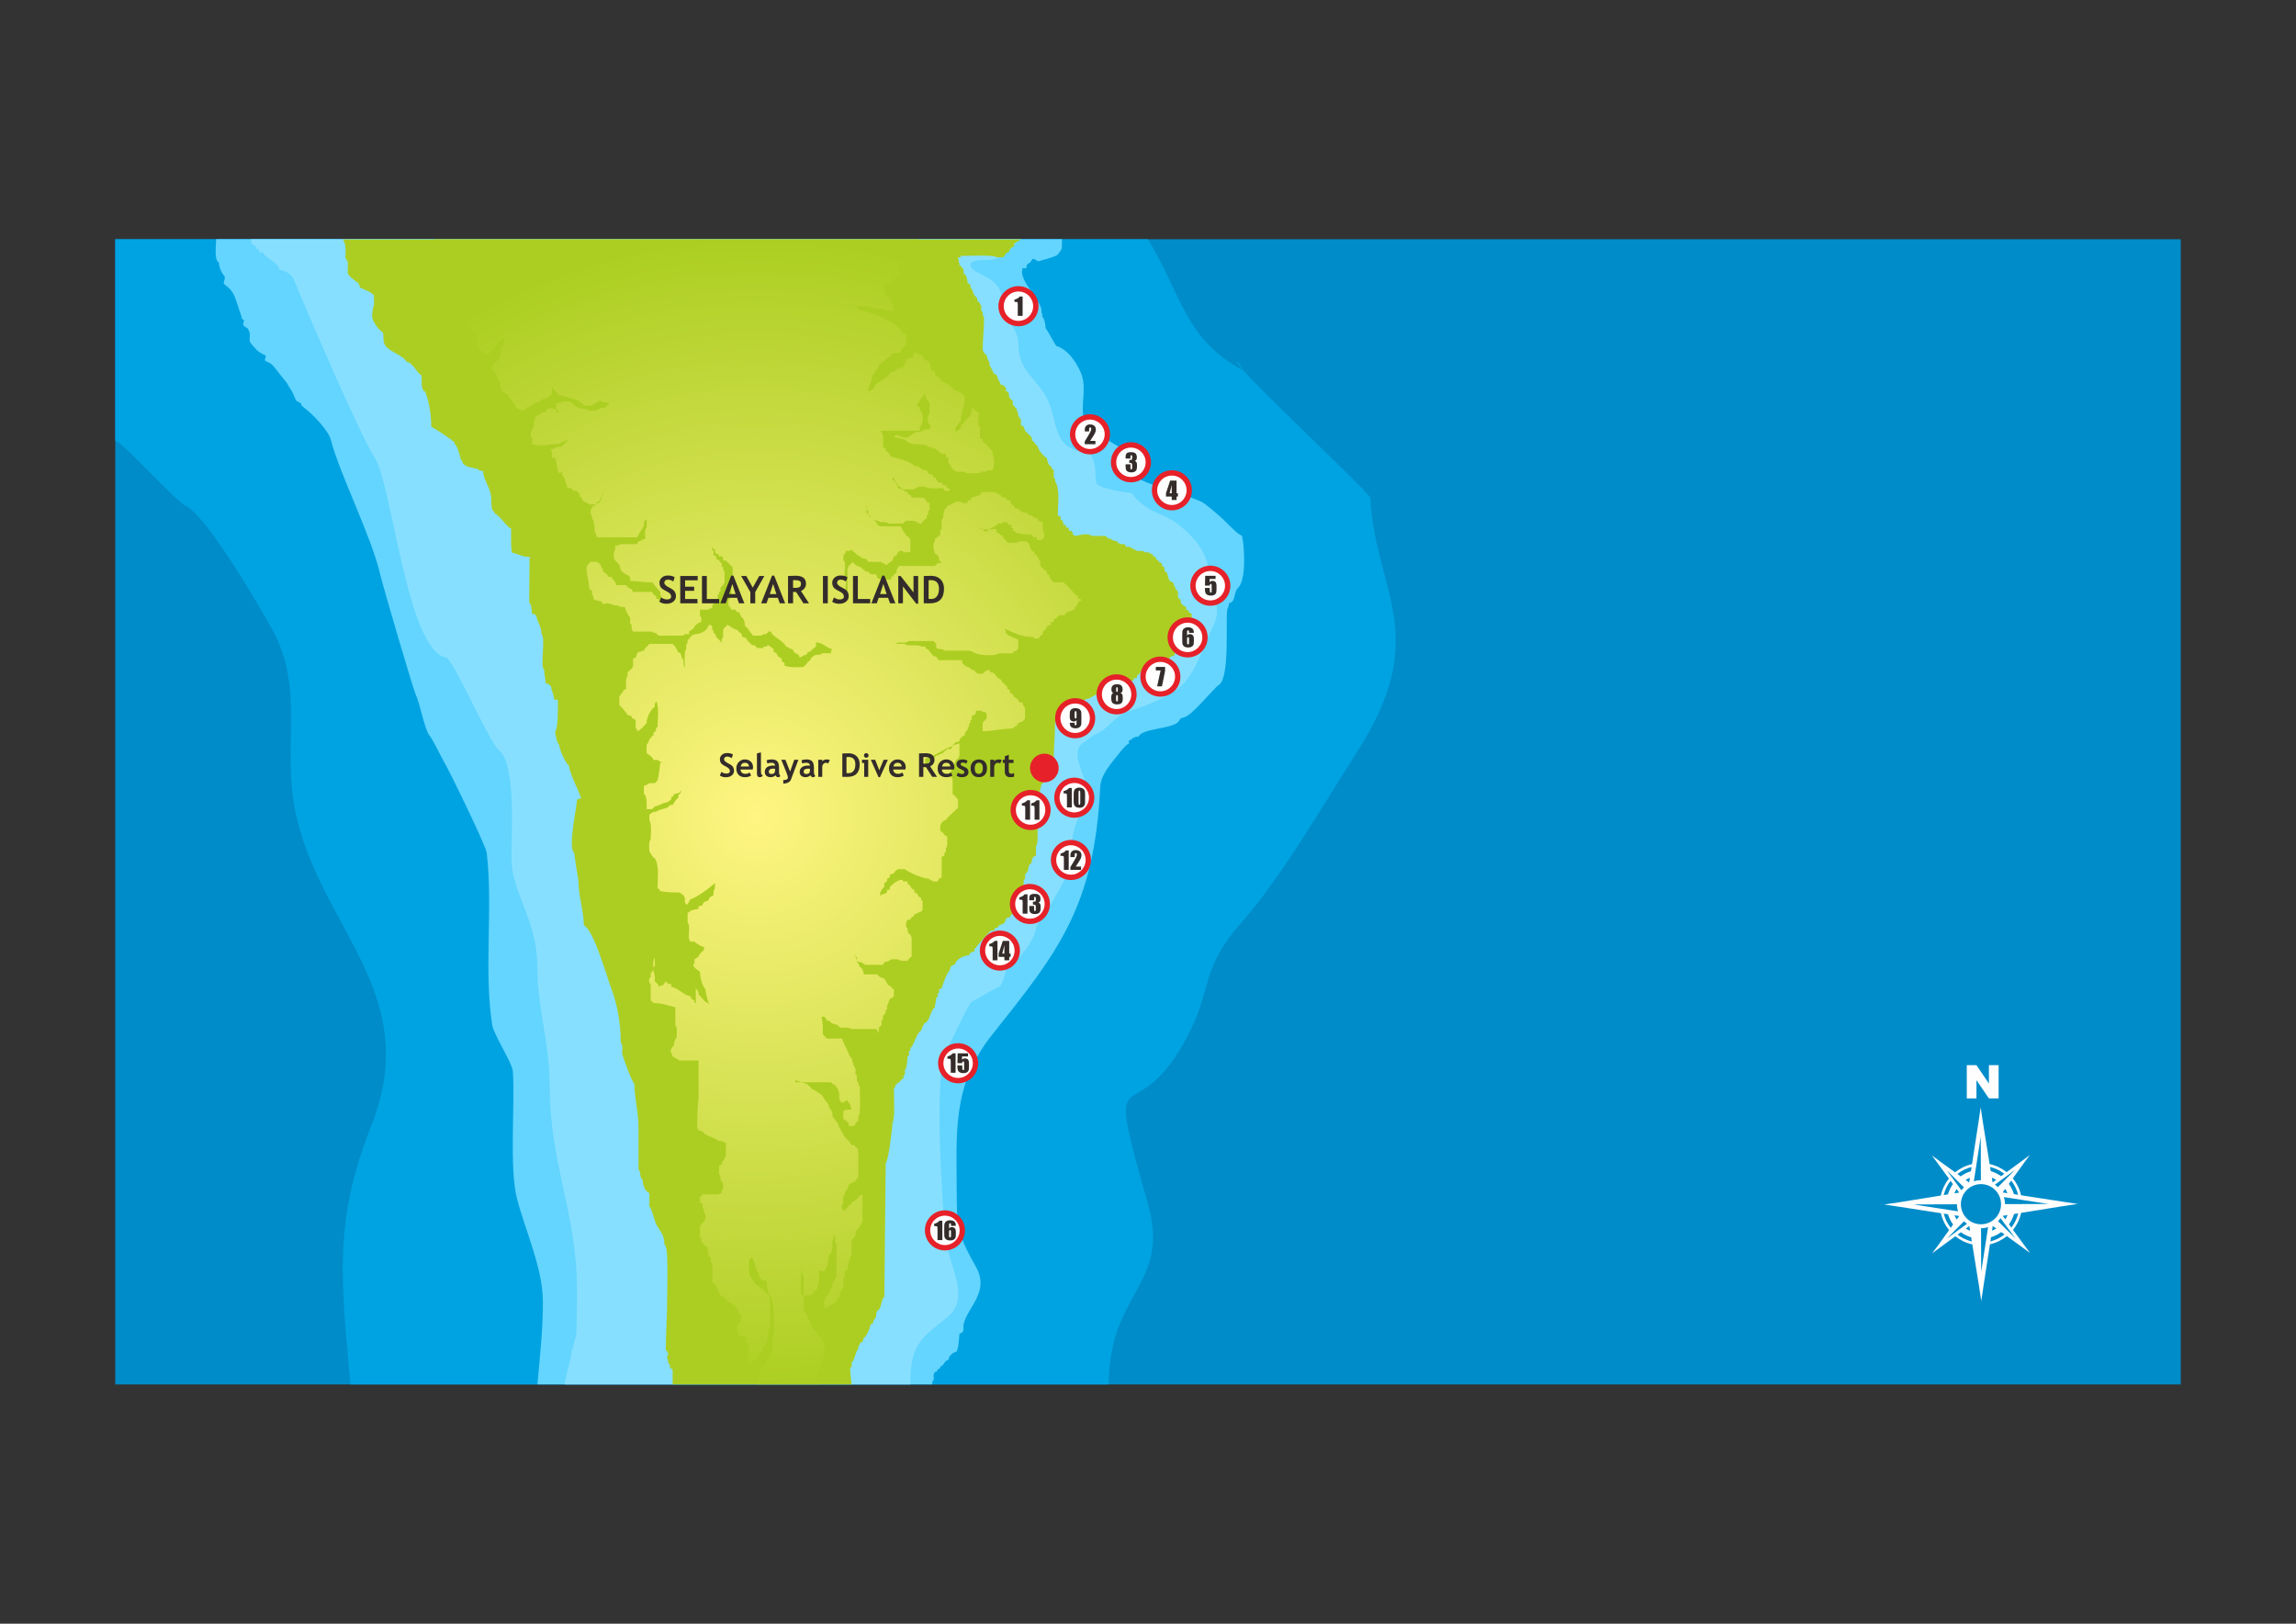<?xml version="1.0" encoding="UTF-8"?>
<!DOCTYPE svg PUBLIC "-//W3C//DTD SVG 1.1//EN" "http://www.w3.org/Graphics/SVG/1.1/DTD/svg11.dtd">
<!-- Creator: CorelDRAW -->
<svg xmlns="http://www.w3.org/2000/svg" xml:space="preserve" width="297mm" height="210mm" style="shape-rendering:geometricPrecision; text-rendering:geometricPrecision; image-rendering:optimizeQuality; fill-rule:evenodd; clip-rule:evenodd"
viewBox="0 0 297 210"
 xmlns:xlink="http://www.w3.org/1999/xlink">
 <rect x="0" y="0" width="297" height="210" fill="#333333" stroke="none"/>
 <defs>
  <style type="text/css">
   <![CDATA[
    .fil5 {fill:#ACCE22}
    .fil7 {fill:#E62129}
    .fil8 {fill:#FEFEFE}
    .fil0 {fill:#008CC9}
    .fil2 {fill:#00A3E1}
    .fil3 {fill:#63D5FF}
    .fil4 {fill:#87DFFF}
    .fil9 {fill:#332C2B;fill-rule:nonzero}
    .fil1 {fill:#FEFEFE;fill-rule:nonzero}
    .fil6 {fill:url(#id0)}
   ]]>
  </style>
  <radialGradient id="id0" gradientUnits="userSpaceOnUse" cx="97.83" cy="105.37" r="74.426" fx="97.83" fy="105.37">
   <stop offset="0" style="stop-color:#FFF582"/>
   <stop offset="1" style="stop-color:#ACCE22"/>
  </radialGradient>
 </defs>
 <g id="Layer_x0020_1">
  <rect class="fil0" x="14.911" y="30.944" width="267.178" height="148.112"/>
  <path class="fil1" d="M260.687 160.153l-1.907 -2.603c-0.098,0.137 -0.207,0.267 -0.326,0.386l2.233 2.217zm-3.17 -8.684c0.484,0.143 0.933,0.366 1.333,0.654l0.424 -0.311c-0.538,-0.415 -1.164,-0.722 -1.845,-0.888l0.088 0.544zm0.693 1.123c-0.177,-0.11 -0.363,-0.206 -0.558,-0.285l0.1 0.621 0.458 -0.335zm-0.841 -2.038c0.818,0.176 1.566,0.54 2.197,1.045l1.893 -1.387 1.109 -0.823 -0.823 1.108 -1.373 1.902c0.509,0.627 0.879,1.373 1.061,2.189l5.431 0.838 1.909 0.283 -1.908 0.282 -5.424 0.875c-0.176,0.818 -0.54,1.566 -1.045,2.197l1.387 1.893 0.823 1.109 -1.108 -0.823 -1.902 -1.373c-0.627,0.509 -1.373,0.879 -2.188,1.061l-0.838 5.431 -0.283 1.909 -0.282 -1.908 -0.875 -5.424c-0.818,-0.176 -1.566,-0.54 -2.197,-1.045l-1.893 1.387 -1.109 0.823 0.823 -1.108 1.373 -1.902c-0.51,-0.627 -0.879,-1.372 -1.061,-2.188l-5.431 -0.838 -1.909 -0.283 1.908 -0.282 5.424 -0.875c0.176,-0.818 0.54,-1.566 1.045,-2.197l-1.387 -1.893 -0.823 -1.109 1.108 0.823 1.902 1.373c0.627,-0.51 1.372,-0.879 2.189,-1.061l0.838 -5.431 0.283 -1.909 0.282 1.908 0.875 5.424zm3.692 3.977c-0.171,-0.679 -0.482,-1.303 -0.901,-1.839l-0.308 0.426c0.29,0.398 0.517,0.846 0.663,1.328l0.545 0.084zm-0.879 4.241c0.415,-0.538 0.722,-1.164 0.888,-1.845l-0.544 0.088c-0.143,0.484 -0.366,0.933 -0.654,1.333l0.311 0.424zm-2.718 1.787c0.679,-0.171 1.303,-0.482 1.838,-0.901l-0.427 -0.308c-0.398,0.29 -0.845,0.517 -1.328,0.663l-0.084 0.545zm-4.241 -0.879c0.538,0.415 1.164,0.722 1.845,0.888l-0.088 -0.545c-0.484,-0.143 -0.933,-0.366 -1.333,-0.654l-0 0 -0.424 0.311zm-1.787 -2.718c0.171,0.679 0.482,1.303 0.901,1.838l0.308 -0.427c-0.29,-0.398 -0.517,-0.845 -0.663,-1.328l-0.545 -0.084zm0.879 -4.241c-0.415,0.538 -0.722,1.164 -0.888,1.845l0.545 -0.088c0.143,-0.484 0.366,-0.933 0.654,-1.333l-0.311 -0.424zm2.718 -1.787c-0.679,0.171 -1.303,0.482 -1.838,0.901l0.427 0.308c0.398,-0.29 0.845,-0.517 1.328,-0.663l0.084 -0.545zm4.644 3.384c-0.081,-0.194 -0.178,-0.38 -0.289,-0.555l-0.332 0.459 0.621 0.096zm-0.275 3.39c0.11,-0.177 0.206,-0.363 0.285,-0.558l-0.621 0.1 0.335 0.458zm-1.725 1.467c0.194,-0.081 0.379,-0.178 0.555,-0.289l-0.459 -0.332 -0.096 0.621zm-3.39 -0.275c0.176,0.11 0.363,0.206 0.558,0.285l-0.1 -0.62 -0.458 0.335zm-1.467 -1.725c0.081,0.194 0.178,0.379 0.289,0.555l0.332 -0.459 -0.621 -0.096zm0.275 -3.39c-0.11,0.177 -0.206,0.363 -0.285,0.558l0.62 -0.1 -0.335 -0.458zm1.725 -1.467c-0.194,0.081 -0.38,0.178 -0.555,0.289l0.459 0.332 0.096 -0.621zm1.429 0.83c1.435,0 2.598,1.163 2.598,2.598 0,1.435 -1.163,2.598 -2.598,2.598 -1.435,0 -2.598,-1.163 -2.598,-2.598 0,-1.435 1.163,-2.598 2.598,-2.598zm1.804 0.067c0.137,0.098 0.266,0.207 0.386,0.326l2.217 -2.233 -2.603 1.907zm1.165 1.61c0.089,0.288 0.138,0.594 0.139,0.91l5.631 -0.02 -5.77 -0.891zm-2.049 3.891c-0.288,0.089 -0.594,0.138 -0.91,0.139l0.02 5.631 0.891 -5.77zm-2.725 -0.439c-0.137,-0.098 -0.266,-0.207 -0.386,-0.326l-2.217 2.233 2.603 -1.907zm-1.165 -1.61c-0.089,-0.288 -0.138,-0.594 -0.139,-0.911l-5.631 0.02 5.77 0.891zm0.439 -2.725c0.098,-0.137 0.207,-0.267 0.326,-0.386l-2.233 -2.217 1.907 2.603zm1.61 -1.165c0.288,-0.089 0.594,-0.138 0.911,-0.139l-0.02 -5.631 -0.891 5.77z"/>
  <path class="fil0" d="M256.249 153.147c1.435,0 2.598,1.163 2.598,2.598 0,1.435 -1.163,2.598 -2.598,2.598 -1.435,0 -2.598,-1.163 -2.598,-2.598 0,-1.435 1.163,-2.598 2.598,-2.598z"/>
  <polygon class="fil1" points="254.415,137.759 255.658,137.759 257.278,140.139 257.278,137.759 258.531,137.759 258.531,142.062 257.278,142.062 255.666,139.7 255.666,142.062 254.415,142.062 "/>
  <path class="fil2" d="M148.5 30.944c4.503,7.517 4.806,12.889 12.179,16.883 0.357,0.194 -0.752,-1.414 -0.677,-1.015 0.22,1.163 17.216,16.916 17.253,17.592 0.675,12.314 8.01,17.629 -1.692,32.815 -4.521,7.077 -9.922,16.379 -14.885,21.989 -5.377,6.078 -3.841,8.359 -6.766,14.209 -7.168,14.338 -11.431,1.03 -5.413,22.328 2.962,10.484 -5.074,11.275 -5.074,23.311l-98.107 0c-1.145,-13.256 -2.258,-20.94 2.706,-33.46 6.809,-17.174 -6.649,-25.512 -9.811,-40.596 -1.761,-8.399 1.295,-15.898 -3.045,-23.681 -1.921,-3.445 -8.527,-14.719 -11.164,-15.9 -1.181,-0.529 -7.745,-7.848 -9.095,-8.457l0 -26.017 133.589 0z"/>
  <path class="fil3" d="M137.368 30.944c0,1.584 0.031,1.13 -0.53,1.962 -0.214,0.317 -2.442,0.836 -2.474,0.883 -0.418,-0.06 -0.682,-0.547 -0.883,-0.177 -0.396,0.728 -0.707,0.284 -0.707,1.06 -0.755,0.126 -0.376,-0.334 -0.53,0.177 -0.436,1.448 2.474,4.061 2.474,5.301l0 0.353c0.285,0.095 -0.037,0.267 0.177,0.53 0.25,0.308 0.353,0.95 0.353,1.414 0.147,0.049 1.281,2.254 1.414,2.297 1.749,0.565 2.819,2.647 3.181,3.534 0.773,1.9 -0.075,3.954 0.353,5.831 0.041,0.181 0.518,-0.009 0.53,0.177 0.173,2.729 6.448,3.038 6.715,7.421 0.017,0.287 -0.143,0.188 0.177,0.353 1.832,0.947 5.363,1.74 7.775,2.827 0.516,0.233 2.037,1.573 2.651,2.12 0.455,0.406 1.683,1.729 2.297,2.12 0.282,0.18 0.284,0.026 0.353,0.353 0.301,1.412 0.51,5.534 -0.53,6.538 -0.624,0.602 -0.293,1.718 -1.06,1.944 -0.126,0.037 -0.162,0.223 -0.177,0.353 -0.045,0.398 -0.129,0.228 -0.177,0.53 -0.225,1.43 0.361,8.762 -1.06,9.719 -0.794,0.534 -3.481,4.024 -4.594,4.241 -0.244,0.048 -0.402,0.076 -0.53,0.353 -0.536,1.162 -4.8,0.958 -5.301,2.12 -0.047,0.108 -0.282,-0.093 -0.353,0 -0.175,0.228 -0.055,-0.024 -0.353,0.177 -0.272,0.182 -0.183,0.188 -0.53,0.353 -0.106,0.051 0.105,0.301 0,0.353 -0.437,0.218 -0.96,0.88 -1.237,1.237 -1.034,1.333 -2.392,2.732 -2.474,4.418 -0.752,15.485 -5.433,21.27 -13.959,31.983 -5.347,6.718 -4.594,12.838 -4.594,21.204 0,3.971 0.467,5.285 2.474,8.835 1.836,3.248 -1.089,5.207 -1.59,7.421 -0.129,0.572 0.257,0.975 -0.53,1.237 -0.197,2.033 -0.101,1.286 -0.353,2.297 -0.379,0.063 -1.06,0.52 -1.06,1.06 -0.596,0.149 -0.576,0.763 -1.06,0.883 -0.081,0.325 -0.028,0.272 -0.353,0.353 -0.081,0.325 -0.028,0.272 -0.353,0.353l-0.177 0.353c0,0.362 0.124,0.783 -0.177,0.883l0 0.372 -51.066 0c0.314,-3.696 0.707,-6.924 0.707,-10.62 0,-4.44 -2.276,-9.214 -3.357,-13.429 -1.009,-3.935 -0.243,-12.163 -0.53,-16.433 -0.073,-1.094 -2.489,-4.778 -2.675,-6 -1.101,-7.26 0.13,-15.087 -0.707,-22.27 -0.107,-0.917 -4.846,-10.67 -5.656,-12.019 -0.296,-0.494 -1.273,-2.581 -1.768,-3.182 -0.592,-0.719 -1.237,-4.212 -1.768,-5.303 -0.325,-0.668 -4.216,-13.909 -4.596,-15.554 -1.121,-4.858 -5.248,-12.982 -6.363,-17.322 -0.33,-1.285 -2.404,-3.414 -3.535,-4.242 -0.541,-0.396 -0.077,-0.477 -0.707,-0.707 -0.157,-0.057 -0.284,-0.202 -0.353,-0.353 -0.217,-0.47 -0.231,-0.714 -0.707,-1.414 -0.38,-0.559 -0.21,-0.485 -0.707,-1.06 -0.425,-0.492 -0.966,-1.256 -1.414,-1.768 -0.406,-0.463 -0.324,-0.309 -1.06,-0.707 -0.207,-0.112 0.214,-0.608 0,-0.707 -1.046,-0.482 -1.083,-0.681 -1.768,-1.414 -0.545,-0.583 -0.022,-1.041 -0.353,-1.768 -0.261,-0.572 -0.288,-0.239 -0.707,-0.707 -0.157,-0.176 0.187,-0.564 0,-0.707 -0.457,-0.349 -0.057,-0.051 -0.353,-0.707 -0.167,-0.368 -0.647,-2.21 -1.06,-2.828 -0.464,-0.695 -0.586,-0.627 -1.06,-1.06 -0.261,-0.238 0.234,-0.795 0,-1.06 -0.308,-0.349 -0.707,-1.111 -0.707,-1.768 -0.649,-0.216 -0.353,-2.332 -0.353,-3.002l109.411 0z"/>
  <path class="fil4" d="M132.076 30.944c-0.825,0.347 -1.661,2.221 -3.62,2.621 -0.761,0.155 -2.984,-0.142 -2.914,0.706 0.119,1.433 4.15,1.169 4.15,4.945 0,2.224 2.031,2.976 2.031,5.21 0,3.873 2.689,4.536 3.974,7.682 1.179,2.888 0.541,6.225 5.298,6.446 0.221,0.01 0.009,0.124 0.088,0.265 0.751,1.328 0.537,2.059 0.706,3.532 0.096,0.838 3.542,1.272 4.503,1.413 0.276,0.04 0.92,1.663 3.974,2.826 2.157,0.821 6.004,4.065 6.004,7.152 0,3.2 2.13,4.305 0.618,7.329 -1.368,2.736 -2.343,6.699 -4.945,8.3 -2.049,1.261 -3.673,1.888 -6.004,2.649 -1.831,0.598 -2.501,2.238 -4.15,2.914 -0.565,0.231 -1.292,0.937 -1.766,1.236 -1.51,0.954 0.115,3.936 0.353,4.945 0.685,2.9 -1.678,4.873 -1.678,7.947 0,1.786 -0.197,2.626 -0.795,4.238 -0.328,0.885 -1.449,2.644 -1.766,3.355 -0.164,0.368 -0.457,0.818 -0.795,1.06 -0.191,0.137 -0.164,0.074 -0.265,0.265 -0.171,0.323 -0.218,0.295 -0.265,0.618 -0.006,0.041 0.123,0.065 0.088,0.088 -0.267,0.179 -0.111,0.235 -0.353,0.442 -0.141,0.12 -0.514,0.751 -0.53,0.883 -0.12,0.977 -0.874,2.111 -1.325,2.826 -0.11,0.174 -0.245,0.108 -0.353,0.353 -0.068,0.154 -0.041,0.133 -0.177,0.265 -0.254,0.247 -0.398,0.497 -0.795,0.706 -0.136,0.072 -0.012,0.137 -0.177,0.265 -0.213,0.166 -0.485,0.007 -0.706,0.265 -0.371,0.433 -0.709,2.676 -1.247,2.927 -1.155,0.539 -2.698,1.51 -3.534,1.944 -0.434,0.225 -2.773,5.506 -3.181,6.008 -1.877,2.31 -0.575,21.284 -0.177,24.738 0.4,3.468 3.305,7.53 0.177,10.072 -3.335,2.71 -4.771,3.404 -4.771,8.677l-44.705 0c0.145,-1.519 0.883,-3.151 0.883,-4.436 0.229,-0.076 0.306,-1.244 0.53,-1.59 0.194,-0.301 0.177,-5.299 0.177,-6.184 0,-10.009 -3.534,-16.209 -3.534,-26.505 0,-5.397 -1.59,-9.868 -1.59,-15.196 0,-6.234 -3.357,-9.684 -3.357,-14.136 0,-3.131 0.61,-12.199 -1.59,-13.959 -1.33,-1.064 -5.913,-11.831 -6.891,-12.016 -5.018,-0.948 -6.959,-22.308 -9.188,-25.798 -2.125,-3.326 -9.62,-20.95 -10.425,-22.971 -0.348,-0.874 -1.148,-1.215 -1.944,-1.414 0,-0.871 -2.12,-1.613 -2.12,-2.297l-0.353 0.177c-0.102,-0.306 -0.177,-0.087 -0.177,-0.53l-0.353 0 0 -0.353c-0.517,-0.129 -0.608,-0.442 -0.707,-0.902l99.668 0z"/>
  <path class="fil5" d="M44.336 30.944c0.508,0.725 0.353,1.611 0.353,2.482 0.671,0.448 -0.018,1.869 0.485,2.205 0.016,0.115 1.115,0.985 1.235,1.014 0,0.115 0.029,0.158 0.044,0.265 0.086,0.029 0.002,0.015 0.088,0.044l0 0.221c0.343,0.196 1.458,0.578 1.588,0.838 0.159,0.023 0.127,0.101 0.221,0.132l0.044 1.279c-0.147,0.098 -0.265,1.212 -0.265,1.455 0,0.636 0.855,1.839 1.411,2.117 0.149,0.749 -0.102,1.155 0.397,1.808 0.532,0.697 2.355,1.258 2.646,1.984 0.792,0.079 1.364,1.476 1.94,1.764 0.078,0.548 -0.158,1.903 0.485,2.117 0.525,1.379 0.777,3.05 0.777,4.53 0.216,0.072 2.275,1.376 2.296,1.501 0.301,0.05 0.079,0.108 0.353,0.177 0.057,0.172 0.031,0.004 0.088,0.177l0.265 0.088 0 0.265c0.3,0.1 0.795,1.61 0.795,2.031l0.177 0.088c0,0.656 0.953,0.971 1.501,0.971 0.05,0.151 0.257,0.088 0.442,0.088 0.045,0.136 -0.003,0.088 0.177,0.088l0.088 0.177c0.224,0 0.34,0.041 0.53,0.088 0,0.916 0.764,1.959 0.971,2.914 0.175,0.808 -0.033,1.412 0.265,2.208 0.284,0.114 0.203,0.107 0.265,0.353 0.776,0.345 1.563,1.804 2.119,1.943 0,1.028 -0.05,2.12 0.088,3.091 0.771,0.192 1.527,0.618 2.384,0.618 0.05,0.149 0.187,0.088 -0.088,0.088l-0.045 5.812c0.283,0.094 0.353,1.008 0.353,1.414 0.755,0.126 0.024,0.008 0.53,0.177 0.196,0.979 0.707,1.461 0.707,2.474 0.586,0.391 -0.241,4.396 0.353,4.594 0,0.705 0.177,1.089 0.177,1.767 0.533,0 0.385,0.246 0.707,0.353 0,0.588 0.353,0.895 0.353,1.59l0.177 0.177 0.353 0c0,0.766 0.054,3.793 -0.353,4.064 0,0.447 0.274,1.596 0.53,1.767 0,0.57 0.852,2.458 1.237,2.651 0.227,1.364 1.138,2.885 1.59,4.241l-0.53 0.177c0,0.931 -1.239,6.301 -0.353,6.891 0,0.297 0.501,3.514 0.53,3.534 0,1.933 0.707,4.113 0.707,5.831 1.303,0.651 2.916,6.506 3.534,8.128 0.826,2.169 1.237,4.614 1.237,7.068 0.311,0.103 0.177,1.008 0.177,1.414 0.118,0.379 1.231,3.648 1.59,3.887 0,1.828 0.53,3.598 0.53,5.654l0 5.478c0.363,0.121 0.071,1.084 0.53,1.237 0,0.656 0.295,1.571 0.883,1.767l0 1.767c0.265,0.088 0.738,2.033 0.883,2.297 0.535,0.971 1.06,1.27 1.06,2.651 0.273,0.091 0.177,-0.006 0.177,0.353 0.328,0.109 0.177,5.767 0.177,6.715 0,2.202 -0.177,4.335 -0.177,6.538 0.22,0.147 0.167,0.219 0.353,0.53 -0.419,0.279 0,0.721 0,1.237 0.285,0.095 0.177,0.191 0.177,0.53 0.345,0.115 0.008,0.062 0.353,0.177l0 1.962 23.148 0c-0.09,-0.941 -0.177,-1.383 -0.177,-2.139 0.295,-0.098 0.177,-0.358 0.177,-0.707 0.368,-0.123 0.521,-1.526 0.883,-1.767l0 -0.353c0.324,-0.216 0.012,-0.401 0.53,-0.53 0.057,-0.227 0.12,-0.303 0.177,-0.53 0.377,-0.188 0.785,-1.274 0.883,-1.767 0.345,-0.115 0.008,-0.062 0.353,-0.177l0 -0.353c0.421,-0.14 -0.068,-0.213 0.353,-0.353l0 -0.53 0.177 -0.353c0.536,-0.179 0.443,-1.473 0.883,-1.767l0.177 -17.317c0.338,-0.113 0.883,-4.663 0.883,-5.301 0.341,-0.114 0.177,-3.715 0.177,-4.418 0.273,-0.091 0.177,0.006 0.177,-0.353 0.292,-0.097 0.124,-0.252 0.53,-0.353 0.057,-0.172 0.358,-0.473 0.53,-0.53l0 -0.353c0.295,-0.098 0.177,-0.358 0.177,-0.707 0.221,-0.074 0.353,-1.382 0.353,-1.767 0.295,-0.098 0.177,-0.358 0.177,-0.707 0.273,-0.091 0.177,0.006 0.177,-0.353 0.495,-0.33 0.774,-1.977 1.414,-2.297 0.146,-0.512 0.207,-0.371 0.353,-0.883 0.79,-0.197 0.862,-1.844 1.414,-2.12 0,-0.525 0.177,-0.718 0.177,-1.237 0.285,-0.095 0.177,-0.191 0.177,-0.53 0.285,-0.095 0.177,-0.191 0.177,-0.53 0.345,-0.115 0.008,-0.062 0.353,-0.177 0.103,-0.412 0.74,-2.19 1.06,-2.297 0.065,-0.453 0.059,-0.589 0.53,-0.707l0.177 -0.177c0.154,-0.618 1.171,-1.06 1.767,-1.06 0.092,-0.367 0.356,-0.442 0.707,-0.53l0 -0.353c0.258,-0.086 0.134,-0.061 0.353,-0.353 2.12,-2.474 1.563,-1.671 1.767,-1.944 0.455,-0.065 0.418,0.095 0.53,-0.353 0.556,-0.093 0.2,0.086 0.53,-0.353 0.227,-0.057 0.303,-0.12 0.53,-0.177l0.177 -0.177c0.169,-0.506 0.051,0.225 0.177,-0.53 0.227,-0.057 0.303,-0.12 0.53,-0.177 0.073,-0.294 0.697,-0.821 0.883,-0.883l0.177 -0.53 0 -0.707c0.471,-0.157 0.353,-1.077 0.353,-1.59 0.179,-0.239 0.174,-0.291 0.353,-0.53l0 -0.53c0.269,-0.179 0.177,-0.324 0.177,-0.707 0.219,-0.292 0.096,-0.268 0.353,-0.353 0,-0.35 0.111,-0.553 0.177,-0.883l0.353 -0.353 0 -0.353 0.177 -0.353 0.353 -0.177 0 -1.237c0.335,-0.112 0.177,-2.286 0.177,-2.827 -0.955,-1.273 0.372,-4.015 0.53,-5.124l0.177 -0.177 0.353 -0.353 0 -0.53c0.211,-0.281 0.177,-0.179 0.177,-0.53l0.177 -0.353 0.177 -0.177 0.353 -0.353 0.177 -0.53c0,-1.755 0.177,-3.365 0.177,-5.124 0.285,-0.095 0.177,-0.191 0.177,-0.53l0.177 -0.177 0.353 -0.177c0.079,-0.236 0.234,-0.279 0.53,-0.353 0.104,-0.311 0.426,-0.219 0.53,-0.53l0.53 0 0.353 -0.353 0.353 0 0.177 -0.353 0.53 -0.177c0.091,-0.273 0.352,-0.283 0.707,-0.353 0.374,-0.28 0.86,-0.424 1.237,-0.707l0.353 0c0.086,-0.258 0.061,-0.134 0.353,-0.353l0.353 0c0.596,-0.447 1.198,-0.353 1.944,-0.353 0.095,-0.285 0.191,-0.177 0.53,-0.177l0.177 -0.177 0.177 -0.177c0.115,-0.345 0.062,-0.008 0.177,-0.353l0.353 0c0.115,-0.345 0.062,-0.008 0.177,-0.353l0.353 0 0 -0.353c0.345,-0.115 0.008,-0.062 0.353,-0.177 0.081,-0.325 0.028,-0.272 0.353,-0.353 0.057,-0.227 0.12,-0.303 0.177,-0.53l0.53 -0.177 0.177 -0.353c0.285,-0.071 0.467,-0.173 0.707,-0.353l1.59 0c0.104,-0.311 0.426,-0.219 0.53,-0.53l0.353 0 0.177 -0.53 0.177 -0.177 0.353 0 0 -0.353c0.236,-0.079 0.279,-0.234 0.353,-0.53 0.423,-0.141 0.108,-0.43 0.707,-0.53 0,-0.518 -0.139,-0.602 0.177,-0.707l0 0 0 -0.353c0.284,-0.095 0.121,-0.221 0.353,-0.53l0 -1.767 -0.353 -0.177c-0.081,-0.325 -0.028,-0.272 -0.353,-0.353l0 -0.353c-0.333,-0.083 -0.452,-0.276 -0.707,-0.53l0 -0.353 -0.353 -0.353 0 -0.707c-0.219,-0.292 -0.096,-0.268 -0.353,-0.353l0 -0.353c-0.273,-0.091 -0.177,0.006 -0.177,-0.353l-0.177 -0.177 -0.353 -0.177 -0.177 -0.353c-0.129,-0.776 -0.047,0.07 -0.177,-0.707 -0.417,-0.209 -0.296,-0.244 -0.353,-0.707 -0.302,-0.151 -0.279,-0.158 -0.353,-0.53l-0.353 -0.177c-0.086,-0.258 -0.061,-0.134 -0.353,-0.353 -0.081,-0.325 -0.028,-0.272 -0.353,-0.353 -0.115,-0.345 -0.062,-0.008 -0.177,-0.353 -0.36,0 -0.263,0.096 -0.353,-0.177l-0.53 0c-0.342,-0.257 -0.626,-0.177 -1.06,-0.177 -0.316,-0.237 -0.738,-0.312 -0.883,-0.53l-0.53 0c-0.115,-0.345 -0.062,-0.008 -0.177,-0.353l-0.53 0 -0.353 -0.177c-0.134,-0.402 -0.75,-0.128 -0.883,-0.53l-0.353 0 -0.353 -0.353 -1.767 0c-0.554,-0.415 -1.504,-0.123 -2.12,0l-0.353 -0.177c-0.079,-0.477 -0.053,-0.451 -0.53,-0.53l0 -0.353c-0.476,-0.079 -0.353,0.126 -0.353,-0.353 -0.476,-0.079 -0.353,0.126 -0.353,-0.353 -0.219,-0.292 -0.096,-0.268 -0.353,-0.353l0 -0.353c-0.446,-0.297 -0.353,-0.056 -0.353,-0.53 0,-0.831 0.299,-3.194 -0.353,-4.064 0,-0.351 0.034,-0.249 -0.177,-0.53l0 -0.883c-0.228,-0.228 -0.281,-0.24 -0.353,-0.53 -0.341,-0.114 -0.457,-0.622 -0.53,-1.06 -0.4,-0.2 -1.166,-1.094 -1.237,-1.59 -0.421,-0.281 -0.328,-0.518 -0.707,-0.707l0 -0.353 -0.177 -0.177 -0.707 -0.707 -0.177 -0.53 -0.353 -0.177 0 -0.707c-0.179,-0.239 -0.174,-0.291 -0.353,-0.53l0 -0.353c-0.211,-0.281 -0.177,-0.179 -0.177,-0.53 -0.311,-0.104 -0.219,-0.426 -0.53,-0.53l0 -0.53c-0.43,-0.287 -0.53,-0.491 -0.53,-1.06 -0.446,-0.297 -0.353,-0.056 -0.353,-0.53 -0.382,-0.51 0.091,-0.176 -0.707,-0.53 -0.098,-0.587 -0.257,-0.205 -0.353,-0.883l-0.177 -0.353 -0.353 -0.177c-0.065,-0.261 -0.475,-1.005 -0.53,-1.06l0 -0.353c-0.207,-0.276 -0.282,-0.526 -0.353,-0.883l-0.353 -0.353 -0.177 -0.353c0,-1.429 0.177,-2.78 0.177,-4.241 -0.225,-0.3 -0.177,-0.331 -0.177,-0.707 -0.295,-0.098 -0.177,-0.358 -0.177,-0.707l-0.177 -0.353c-0.219,-0.292 -0.096,-0.268 -0.353,-0.353l0 -0.353 -0.353 -0.353 -0.177 -0.353c-0.068,-0.34 -0.14,-0.44 -0.353,-0.707l0 -0.353c-0.345,-0.115 -0.008,-0.062 -0.353,-0.177 0,-0.35 -0.111,-0.553 -0.177,-0.883 -0.219,-0.292 -0.096,-0.268 -0.353,-0.353l0 -0.53c-0.276,-0.322 -0.293,-0.451 -0.53,-0.53 0,-0.408 -0.177,-0.652 -0.177,-1.06 0.36,0 0.263,0.096 0.353,-0.177 0.696,0 4.479,-0.169 4.594,0.177l0.883 0 0.177 -0.177 0.177 -0.353c0.342,-0.085 0.445,-0.188 0.53,-0.53l0.177 -0.177c0.345,-0.115 0.008,-0.062 0.353,-0.177l0 -0.353 0.893 -0.549 -87.74 0z"/>
  <path class="fil6" d="M56.227 30.944c-0.109,0.282 -0.262,0.792 -0.442,1.032l0 0.265c-0.138,0.092 -0.088,0.316 -0.088,0.53 0.191,0.334 0.536,0.73 0.618,1.06 0.379,0.21 0.843,0.489 1.148,0.795 0.036,0.145 0.063,0.151 0.177,0.265 0,0.238 0.049,0.434 -0.088,0.618l0 0.53 0.088 0.177c0.114,0.114 0.12,0.14 0.265,0.177 0.037,0.148 0.059,0.226 0.177,0.265l0 0.177c-0.385,0 -0.686,0.088 -1.06,0.088 0.032,0.162 0.067,0.271 0.088,0.442 0.117,0.146 0.18,0.271 0.265,0.442 0.137,0.069 0.486,0.442 0.53,0.618l0.088 -0.177c0.299,0 0.462,0.116 0.706,0.177l0.265 0.353 0.353 0.088c0.166,0.249 0.128,0.177 0.442,0.177 0.114,-0.114 0.12,-0.14 0.265,-0.177 0.03,-0.209 0.059,-0.233 0.088,-0.442 0.242,-0.242 0.421,-0.425 0.618,-0.706 0.336,-0.112 0.437,-0.24 0.618,-0.53 0.382,-0.218 0.401,-0.182 0.618,-0.53 0.16,-0.091 0.283,-0.225 0.442,-0.265l-0.088 0.088 0 0.265 -0.177 0.177c-0.04,0.16 -0.14,0.258 -0.177,0.442 -0.114,0.114 -0.14,0.12 -0.177,0.265l-0.088 0.088c-0.135,0.135 -0.181,0.166 -0.353,0.265 -0.043,0.171 -0.313,0.377 -0.442,0.442l0 0.265 -0.265 0.265 0 1.148 -0.088 0.088 -0.177 0.088c-0.124,0.025 -0.229,0.064 -0.353,0.088 -0.119,0.089 -0.146,0.087 -0.265,0.177l0 0.795c0.239,0.299 0.551,0.661 0.706,0.971 0.399,0.145 0.944,0.502 1.236,0.795l0 1.766c0.434,0.434 0.854,0.883 1.501,0.883 0.044,-0.133 0.321,-0.319 0.442,-0.53 0.465,-0.291 0.682,-1.098 1.236,-1.236l0.177 -0.265 0.177 0 0 0.353c-0.127,0.211 -0.088,0.354 -0.088,0.618 -0.333,0.222 0.184,0.057 -0.353,0.177 0,1.052 0.075,1.48 -0.883,2.119 -0.093,0.162 -0.135,0.31 -0.265,0.353 0,0.611 0.634,1.009 0.706,1.589 0.136,0.182 0.179,0.33 0.353,0.53 0,0.23 -0.043,0.354 0.088,0.53l0 0.53 0.177 0c0.103,0.207 0.483,0.388 0.706,0.53 0.402,0.644 0.812,1.046 1.148,1.766 0.295,0.084 0.569,0.265 0.883,0.265 0.261,-0.261 0.725,-0.544 1.06,-0.618 0.31,-0.272 0.462,-0.395 0.883,-0.442 0.324,-0.265 0.636,-0.487 1.06,-0.53 0.201,-0.176 0.293,-0.235 0.53,-0.353 0.037,-0.148 0.059,-0.226 0.177,-0.265l0 -1.06 0.088 0.442c0.313,0.265 0.507,0.507 0.795,0.795 0.921,0.251 1.638,0.459 2.561,0.795 0.254,0.254 0.191,0.218 0.53,0.353 0.061,0.123 0.115,0.142 0.177,0.265l0.883 0c0.341,-0.205 0.712,-0.34 1.06,-0.618 0.305,0 0.276,-0.041 0.53,0.177l0.706 0c0,0.205 0.006,0.262 -0.177,0.353l-0.088 0.177c-0.162,0.041 -0.136,0.014 -0.177,0.177l-0.53 0 -0.265 0.177c-0.329,0.047 -0.288,0.144 -0.53,0.265 -0.114,-0.171 -0.33,-0.1 -0.53,0 -0.15,-0.112 -0.165,-0.088 -0.353,-0.088 -0.057,-0.172 -0.031,-0.004 -0.088,-0.177l-0.353 0c-0.199,-0.149 -0.536,-0.088 -0.795,-0.088l-0.265 -0.265 -0.265 0 -0.088 -0.265c-0.12,-0.09 -0.211,-0.141 -0.353,-0.177l-0.088 -0.177c-0.315,0 -1.231,-0.104 -1.325,0.177l-0.353 0 -0.177 0.088 0 0.795c0.17,0.034 0.22,0.07 0.353,0.177l0 0.265c-0.162,-0.041 -0.136,-0.014 -0.177,-0.177l-0.177 0 0 -0.177 -0.088 -0.088c-0.162,-0.041 -0.136,-0.014 -0.177,-0.177l-0.706 0 -0.177 0.088c-0.052,0.208 -0.18,0.183 -0.265,0.353l-0.088 0.088 -0.353 0c-0.125,0.188 -0.3,0.296 -0.53,0.353 -0.133,0.133 -0.218,0.164 -0.353,0.265l0 0.177c-0.16,0.214 -0.177,0.858 -0.177,1.148 -0.129,0.043 -0.145,0.203 -0.265,0.353 -0.032,0.16 -0.068,0.494 -0.177,0.53l0.088 0.177 0 0.177c0.172,0.057 0.004,0.031 0.177,0.088l0 0.795c0.642,0.385 2.664,0 3.532,0 0.338,-0.338 0.786,-0.347 1.148,-0.618l-0.177 0.177c-0.073,0.293 -0.628,0.559 -0.706,0.795l-0.53 0c-0.073,0.11 -0.11,0.084 -0.265,0.177l-0.177 0c-0.122,0.163 -0.22,0.177 -0.442,0.177 0.207,0.345 0.177,0.735 0.177,1.148 0.147,-0.088 0.294,-0.088 0.442,0 0.246,0.912 0.262,2.464 0.84,1.741 0,0.427 0.082,0.545 0.353,0.883 0.067,0.533 0.283,0.742 0.353,1.237l0.53 0c0.086,0.258 0.061,0.134 0.353,0.353l0.353 0c0.086,0.258 0.061,0.134 0.353,0.353l0 0.353c0.236,0.079 0.279,0.234 0.353,0.53 0.3,0.225 0.583,0.305 0.883,0.53l0.883 0c0.081,-0.325 0.028,-0.272 0.353,-0.353l0.177 -0.177 0 -0.353c0.258,-0.086 0.134,-0.061 0.353,-0.353l0 -0.353c-0.067,0.469 -0.245,0.802 -0.353,1.237l-0.177 0.177 -0.353 0c-0.081,0.325 -0.028,0.272 -0.353,0.353l-0.177 0.177 -0.177 0.353 0 0.53c0.211,0.281 0.177,0.179 0.177,0.53 0.278,0.37 0.353,1.261 0.353,1.767 0.211,0.281 0.177,0.179 0.177,0.53l0.177 0.177 5.124 0c0.295,-0.472 0.545,-0.99 0.883,-1.414l0 -0.53c0.219,-0.292 0.096,-0.268 0.353,-0.353l0 1.06c-0.325,0.108 -0.177,0.995 -0.177,1.414 -0.482,0.12 -0.422,0.277 -0.883,0.353l-0.177 0.353 -2.12 0c-0.3,0.225 -0.331,0.177 -0.707,0.177l0 0.53c-0.257,0.342 -0.177,0.626 -0.177,1.06l0.177 0.353c0.514,0.514 0.573,0.503 0.707,1.237l0.353 0.353c0.278,0.159 0.436,0.286 0.707,0.353l0.177 0.353 0 0.353c0.881,0 1.871,0.177 2.827,0.177l0.177 0.177c0.302,0.378 0.533,0.709 0.883,1.06l0 0.353c0.241,0.322 0.177,0.478 0.177,0.883 -0.476,-0.079 -0.353,0.126 -0.353,-0.353l-0.353 0 0 -0.353c-0.345,-0.115 -0.008,-0.062 -0.353,-0.177l-0.177 -0.353 -2.474 0 -0.177 -0.353c-0.295,-0.074 -0.635,-0.316 -0.707,-0.53l-1.237 0 -0.177 -0.353 -0.53 -0.707 -0.353 0c-0.097,-0.292 -0.372,-0.468 -0.707,-0.707l0 -0.353c-0.273,-0.091 -0.177,0.006 -0.177,-0.353 -0.273,-0.091 -0.177,0.006 -0.177,-0.353 -0.36,0 -0.263,0.096 -0.353,-0.177l-0.883 0 -0.353 0.353 -0.177 0.353c0,1.035 0.353,1.885 0.353,2.827l0.353 0.177 0 0.53c0.211,0.281 0.177,0.179 0.177,0.53l0.177 0.177c0.383,0 0.49,0.121 0.883,0.177 0.115,0.345 0.062,0.008 0.177,0.353 0.823,-0.353 1.108,0.177 1.944,0.177 0.322,0.241 0.478,0.177 0.883,0.177 0.116,0.463 0.38,1.005 0.707,1.414 0,0.369 -0.126,0.783 0.177,0.883l0 0.53 0.177 0.353 2.474 0c0.281,0.211 0.179,0.177 0.53,0.177 0.086,0.258 0.061,0.134 0.353,0.353l3.181 0c0.098,-0.295 0.358,-0.177 0.707,-0.177l0 -0.353c0.245,-0.123 0.285,-0.231 0.53,-0.353 0.27,-0.473 0.542,-0.754 1.06,-0.883 0,-0.405 0.065,-0.562 -0.177,-0.883l0 -0.707 1.06 0c0.281,-0.211 0.179,-0.177 0.53,-0.177l0 -0.353c0.274,-0.366 0.28,-0.267 0.353,-0.707l0.353 -0.177 0 -0.53c0.273,-0.091 0.177,0.006 0.177,-0.353 0.285,-0.095 0.177,-0.191 0.177,-0.53l0.353 -0.353 0.177 -0.353 0 -1.414c-0.211,-0.281 -0.177,-0.179 -0.177,-0.53 -0.285,-0.095 -0.177,-0.191 -0.177,-0.53 -0.423,-0.141 -0.108,-0.43 -0.707,-0.53l0 -0.353 -0.353 -0.177 0 -0.53c-0.255,-0.17 -0.177,-0.13 -0.177,-0.53 0.219,0.292 0.096,0.268 0.353,0.353l0 0.353 0.177 0.177c0.325,0.081 0.272,0.028 0.353,0.353l0.353 0 0.177 0.177 0 0.353 0.353 0 0.177 0.177 0.177 0.177 0.177 0.177 0.177 0.177 0.177 0.177 0 2.12c-0.298,0.398 -0.177,1.072 -0.177,1.59 -0.273,0.091 -0.177,-0.006 -0.177,0.353 -0.301,0.1 -0.177,0.521 -0.177,0.883 0.228,0.228 0.281,0.24 0.353,0.53l0.53 0c0.103,0.311 0.151,0.29 0.53,0.353 0.057,0.227 0.12,0.303 0.177,0.53 0.368,0.184 0.53,0.763 0.53,1.237 0.275,0.092 0.731,0.908 1.06,1.237l1.06 0c0.281,-0.211 0.179,-0.177 0.53,-0.177 0.292,-0.219 0.268,-0.096 0.353,-0.353l0.353 0 0.177 0.353c0.444,0.444 1.643,1.093 1.767,1.59 0.418,0.104 0.384,0.282 0.883,0.353 0.072,0.29 0.126,0.302 0.353,0.53 0.342,0.085 0.445,0.188 0.53,0.53 0.418,-0.104 0.384,-0.282 0.883,-0.353l0.177 -0.353c0.373,-0.074 0.379,-0.051 0.53,-0.353 0.406,-0.101 0.238,-0.256 0.53,-0.353l0 -0.53c0.869,0 1.361,0.694 2.12,0.883l-0.177 0.177 0 0.353c-0.486,0 -1.21,-0.129 -1.414,0.177l-0.53 0 -0.353 0.177 -0.353 0.353c-0.081,0.325 -0.028,0.272 -0.353,0.353 -0.108,0.433 -0.435,0.42 -0.53,0.707 -0.821,0 -1.717,0.107 -2.474,-0.177l0 -0.353c-0.446,-0.297 -0.353,-0.056 -0.353,-0.53l-0.53 -0.353c-0.085,-0.342 -0.188,-0.445 -0.53,-0.53l0 -0.353 -0.177 -0.177c-0.245,-0.123 -0.285,-0.231 -0.53,-0.353 -0.281,0.211 -0.179,0.177 -0.53,0.177 -0.104,0.312 -0.5,0.177 -0.883,0.177l-0.353 -0.353 -0.353 0c-0.101,-0.304 -0.589,-0.413 -0.707,-0.883 -0.506,-0.169 0.225,-0.051 -0.53,-0.177 -0.126,-0.755 -0.008,-0.024 -0.177,-0.53 -0.325,-0.081 -0.272,-0.028 -0.353,-0.353 -0.53,-0.076 -0.889,-0.444 -1.414,-0.707 -0.219,0.292 -0.096,0.268 -0.353,0.353l-0.177 0.353 0 0.883c-0.225,0.3 -0.177,0.331 -0.177,0.707l-0.707 -0.707c-0.074,-0.296 -0.117,-0.451 -0.353,-0.53 0,-0.36 0.096,-0.263 -0.177,-0.353 0,-0.46 0.109,-0.591 -0.353,-0.707l-0.177 0.177c-0.173,0.692 -1.138,1.06 -1.767,1.06l-0.353 0.177 -0.177 0.177c-0.219,0.292 -0.096,0.268 -0.353,0.353l0 0.353c-0.241,0.322 -0.177,0.478 -0.177,0.883 -0.323,0.108 -0.177,1.978 -0.177,2.474l-0.177 -0.53 0 -0.53c-0.25,-0.333 -0.292,-0.455 -0.353,-0.883l-0.353 -0.177c-0.08,-0.322 -0.273,-0.385 -0.353,-0.707l-0.353 -0.353 -3.004 0c-0.266,0.372 -0.608,0.489 -0.707,0.883 -0.776,0.129 0.07,0.047 -0.707,0.177l-0.177 0.177c-0.057,0.227 -0.12,0.303 -0.177,0.53 -0.345,0.115 -0.008,0.062 -0.353,0.177 0,0.554 0.152,1.161 -0.353,1.414l-0.353 0.353 0 0.53c-0.313,0.104 -0.177,1.17 -0.177,1.59l-0.353 0.177c-0.072,0.29 -0.126,0.302 -0.353,0.53l-0.177 0.353 0 1.06c0.276,0.184 0.929,0.974 1.06,1.237 0.227,0.057 0.303,0.12 0.53,0.177 0.081,0.325 0.028,0.272 0.353,0.353l0.177 0.177 0 1.06c0.273,0.091 0.177,-0.006 0.177,0.353 0.446,-0.111 0.889,-0.712 1.237,-1.06 0,-0.726 0.518,-1.759 1.06,-2.12l0 -0.353 0.177 -0.353c0.413,0.689 0.177,2.462 0.177,3.357 -0.273,0.091 -0.177,-0.006 -0.177,0.353 -0.219,0.292 -0.096,0.268 -0.353,0.353l0 0.353c-0.221,0.074 -0.289,0.289 -0.53,0.53 -0.071,0.285 -0.173,0.467 -0.353,0.707l0 1.06c0.442,0.331 0.739,0.45 0.883,0.883l0.53 0c0.24,0.18 0.421,0.282 0.707,0.353l-0.353 0c-0.089,0.777 -0.174,1.536 -0.353,2.297l-0.353 0.353 -0.707 0c-0.27,0.203 -0.354,0.202 -0.707,0.353l0 1.06c0.439,0.146 0.353,1.415 0.353,1.944l0.707 0 0.353 -0.353c0.592,-0.084 0.943,-0.449 1.59,-0.53 0.239,-0.179 0.291,-0.174 0.53,-0.353l0 -0.353c0.325,-0.081 0.272,-0.028 0.353,-0.353 0.386,-0.055 0.383,-0.096 0.707,-0.177l0.177 -0.353 0 0.353c-0.351,0.351 -0.283,0.215 -0.353,0.707 -0.369,0.184 -0.457,0.55 -0.707,0.883l-0.353 0c-0.181,0.543 -1.501,0.484 -1.767,0.883l-0.353 0c-0.239,0.179 -0.291,0.174 -0.53,0.353l0 0.707c0.342,0.57 0.177,1.764 0.177,2.474 -0.312,0.416 -0.177,1.056 -0.177,1.59 0.25,0.333 0.338,0.699 0.707,0.883l0.177 0.353c0.375,1.001 0.177,2.433 0.177,3.534 0.258,0.086 0.134,0.061 0.353,0.353 0.839,0.168 1.594,0.177 2.474,0.177l0.53 0.353 0.177 0.353 0 0.53 0.177 0.353c0.259,-0.086 0.345,-0.383 0.53,-0.707 0.771,-0.193 2.539,-1.479 3.181,-2.12l0 0.707c-0.241,0.322 -0.177,0.478 -0.177,0.883l-0.353 0.177 -0.177 0.177 -0.177 0.353c-0.227,0.057 -0.303,0.12 -0.53,0.177 -0.309,0.54 -0.128,0.448 -0.707,0.53l0 0.353c-0.342,0.043 -0.559,0.112 -0.883,0.177l-0.53 0.353 0 1.237c0.498,0.664 -0.146,1.807 0.353,2.474l0.53 0c0.392,0.336 0.76,0.588 1.237,0.707l0 0.353c-0.298,0.298 -0.61,0.497 -0.707,0.883l-0.53 0.353 0 0.53 -0.177 0.177c0.195,0.487 0.484,0.564 0.883,0.883 0.081,0.89 0.187,1.555 0.707,2.297 0.078,0.7 0.375,1.655 0.53,2.12l-0.177 -0.353c-0.568,-0.142 -0.806,-0.845 -1.237,-1.06l0 -0.353 -0.353 -0.53 0 1.944c-0.273,-0.091 -0.177,0.006 -0.177,-0.353l-0.353 -0.177 -0.177 -0.353c-0.942,-0.188 -1.532,-1.049 -2.474,-1.237l0 -0.353 -0.353 0c-0.174,-0.261 -0.179,-0.092 -0.353,-0.353l-0.353 0.53c-0.443,0 -0.224,0.075 -0.53,0.177 -0.083,-0.333 -0.276,-0.452 -0.53,-0.707l0 -0.707c-0.199,-0.331 -0.356,-2.179 0,-2.297l0 1.06c-0.285,0.095 -0.177,0.191 -0.177,0.53 -0.261,0.174 -0.092,0.179 -0.353,0.353l0 0.53c-0.285,0.095 -0.285,0.788 0,0.883l0 2.12 0.353 0.353c1.197,0 1.748,0.315 2.827,0.53l0 2.297c0.297,0.397 0.177,1.075 0.177,1.59 -0.331,0.579 -0.283,0.361 -0.353,1.06l-0.353 0.353c0,0.36 0.096,0.263 -0.177,0.353l0.177 0.177 0.177 0.53 0.883 0.53 2.474 0 0 4.771c-0.131,1.356 -0.177,2.547 -0.177,3.887l0.177 0.353 0.53 0.177c0.442,0.664 1.434,0.687 2.12,1.237l0.53 0c0.091,0.273 -0.006,0.177 0.353,0.177l0 1.767 -0.177 0.353c-0.214,0.267 -0.285,0.367 -0.353,0.707l-0.353 0.177 0 1.06c0.225,0.3 0.177,0.331 0.177,0.707l0.353 0.53 0 0.707c-0.211,0.281 -0.177,0.179 -0.177,0.53l-0.53 0.177 -1.944 0 -0.353 0.353 0 0.707c0.345,0.115 0.008,0.062 0.353,0.177l0 0.53c0.211,0.281 0.177,0.179 0.177,0.53 0.241,0.322 0.177,0.478 0.177,0.883l-0.177 0.353 -0.353 0.353 -0.177 0.353 0 1.237c0.245,0.327 0.177,0.243 0.177,0.707 0.341,0.171 0.29,0.426 0.707,0.53 0.191,0.446 0.177,0.593 0.177,1.06 0.219,0.292 0.096,0.268 0.353,0.353l0 0.53c0.37,0.493 0.177,1.991 0.177,2.651l0.53 0.53c0.073,0.513 0.317,0.703 0.53,1.237 0.619,0.309 0.712,0.362 1.06,0.883 0.373,0.074 0.379,0.051 0.53,0.353l0.353 0 0 0.353 0.353 0.177 0 0.53 0.353 0.177 0 0.883 -0.353 0.353 -0.177 0.353 0 0.353 0.177 0.53 0.177 0.177 0.353 0.177 0.353 0 0.177 0.177 0 0.53c0.47,0.157 0.353,1.088 0.353,1.59 -0.205,0.273 -0.343,0.769 0,0.883l0 0.53c0.302,0.101 0.177,0.649 0.177,0 0.254,-0.407 0.253,-0.525 0.707,-0.707 0.183,-0.32 0.451,-0.567 0.53,-0.883 0.313,-0.104 0.299,-0.328 0.353,-0.707l0.353 -0.353 0.177 -0.353c0,-0.351 -0.034,-0.249 0.177,-0.53l0 -0.707c0.51,-1.191 0.177,-3.437 0.177,-4.771l-0.353 -0.177c-0.234,-0.351 -0.44,-0.347 -0.53,-0.707l-0.353 0c-0.081,-0.325 -0.028,-0.272 -0.353,-0.353l-0.177 -0.177 -0.177 -0.177c-0.072,-0.29 -0.126,-0.302 -0.353,-0.53l-0.177 -0.353 -0.177 -0.353 0 -1.767c0.261,-0.174 0.092,-0.179 0.353,-0.353l0 0c0.211,0.281 0.177,0.179 0.177,0.53 0.273,0.091 0.177,-0.006 0.177,0.353 0.225,0.3 0.177,0.331 0.177,0.707 0.273,0.091 0.177,-0.006 0.177,0.353 0.273,0.091 0.177,-0.006 0.177,0.353l0.177 0.353 0.353 0.353 0.353 0 0.177 0.177c0,0.537 0.112,0.897 0.177,1.414 0.277,0.347 0.312,0.738 0.53,0.883l0 0.353c0.272,0.09 0.319,4.522 0,4.948l0 1.59 -0.353 0.177 0 0.353 -0.353 0.353 0 0.353 -0.177 0.353c-0.345,0.115 -0.008,0.062 -0.353,0.177l-0.177 0.353 -0.177 0.353 0 0.53c-0.285,0.095 -0.309,0.739 -0.309,1.079l7.907 0c-0.887,-1.607 -1.444,0.74 0.177,-1.962l0 -0.53c0.432,-0.144 -0.078,-0.386 0.353,-0.53l0 -0.53c0.329,-0.11 0.177,-1.483 0.177,-1.944 -0.273,-0.091 -0.177,0.006 -0.177,-0.353l-0.707 -0.53c-0.109,-0.543 -0.11,-0.407 -0.53,-0.707 -0.068,-0.34 -0.14,-0.44 -0.353,-0.707l0 -0.353 -0.353 -0.353c-0.054,-0.379 -0.04,-0.603 -0.353,-0.707l-0.177 -0.53 0 -4.241c-0.645,-0.967 -0.353,-2.447 -0.353,-0.177l0 2.297 0.177 0.353 1.06 0c0.091,-0.273 -0.006,-0.177 0.353,-0.177l0 -0.353c0.406,-0.101 0.238,-0.256 0.53,-0.353l0 -0.353c0.333,-0.444 0.177,-1.358 0.177,-1.944l0.883 0c0,-0.351 -0.034,-0.249 0.177,-0.53l0.177 -0.883 0 -0.53 0.353 -0.353 0.177 -0.53 0 -1.06c0.251,-0.335 0.177,-0.439 0.177,-0.883l0.177 0.353c0,0.511 -0.026,0.586 0.177,1.06l0 4.064 -0.177 0.353c-0.179,0.239 -0.174,0.291 -0.353,0.53l0 0.53c-0.273,0.091 -0.177,-0.006 -0.177,0.353 -0.273,0.091 -0.177,-0.006 -0.177,0.353 -0.241,0.241 -0.309,0.456 -0.53,0.53l0 0.353c-0.305,0.102 -0.177,0.684 -0.177,1.06l0.353 0c0.283,-0.226 0.556,-0.448 0.883,-0.53l0.177 -0.177 0.177 -0.177c0.074,-0.296 0.117,-0.451 0.353,-0.53l0 -0.353c0.273,-0.091 0.177,0.006 0.177,-0.353 0.179,-0.239 0.174,-0.291 0.353,-0.53l0 -1.06c0.263,-0.351 0.177,-0.599 0.177,-1.06l0.353 -0.177c0.084,-0.673 0.26,-1.314 0.53,-1.944l0 -1.767c0.19,-0.238 0.34,-0.469 0.53,-0.707l0 -0.53c0.436,-0.291 0.597,-0.736 0.883,-1.237l0 -3.534 -0.353 0.177c-0.269,0.377 -0.735,0.775 -1.06,0.883 -0.081,0.325 -0.028,0.272 -0.353,0.353 -0.101,0.406 -0.256,0.238 -0.353,0.53l-0.353 0.177c-0.265,-0.353 -0.265,-0.708 0,-1.06l0 -0.883c0.285,-0.095 0.177,-0.191 0.177,-0.53 0.258,-0.086 0.134,-0.061 0.353,-0.353l0.177 -0.53c0.267,-0.214 0.367,-0.285 0.707,-0.353 0.271,-0.271 0.333,-0.362 0.53,-0.707l0 -3.357 -0.177 -0.353c-0.292,-0.219 -0.268,-0.096 -0.353,-0.353l-0.353 0 -0.177 -0.353 -0.353 -0.353 -0.353 -0.353c-0.274,-0.549 -0.771,-1.203 -0.883,-1.767 -0.304,-0.304 -0.538,-0.771 -0.707,-0.883l0 -0.53c-0.272,-0.475 -0.456,-0.538 -0.53,-1.06 -0.349,-0.407 -0.588,-0.765 -0.883,-1.237 -0.464,-0.211 -0.828,-0.605 -1.237,-0.707 -0.262,-0.393 -0.365,-0.365 -0.707,-0.707 -1.095,-0.182 -1.605,-0.752 -1.414,-0.177l4.594 0c0.228,0.228 0.24,0.281 0.53,0.353l0.353 0.53 0.177 0.53 0 0.707 0.177 0.353 0.177 0.177c0.373,-0.093 0.459,-0.271 0.707,-0.353 0.072,0.29 0.126,0.302 0.353,0.53 0.055,0.386 0.096,0.383 0.177,0.707 -0.444,0 -0.683,-0.05 -1.06,0.177l0 1.06 0.353 0.177 0.177 0.177 0.177 0.177 0 0.353 0.707 0c0.083,-0.333 0.276,-0.452 0.53,-0.707l0 -0.53c0.333,-0.111 0.177,-3.279 0.177,-3.887 -0.211,-0.281 -0.177,-0.179 -0.177,-0.53 -0.301,-0.1 -0.177,-0.521 -0.177,-0.883 -0.312,-0.104 -0.177,-0.5 -0.177,-0.883 -0.22,-0.147 -0.448,-1.002 -0.53,-1.414 -0.236,-0.079 -0.279,-0.234 -0.353,-0.53 -0.312,-0.646 -0.626,-1.274 -0.883,-1.944l-1.944 0 -0.53 -0.53c0,-0.853 0.011,-1.546 -0.177,-2.297l0.353 0 0.177 0.177c0.115,0.345 0.062,0.008 0.177,0.353l0.353 0c0.11,0.331 0.669,0.474 1.06,0.53 0.086,0.258 0.061,0.134 0.353,0.353 0.518,0 0.989,-0.078 1.414,0.177l3.181 0 0.177 0.177 0 0.353c0.225,-0.3 0.177,-0.331 0.177,-0.707l0.353 -0.353 0 -0.53c0.245,-0.327 0.177,-0.243 0.177,-0.707 0.258,-0.086 0.134,-0.061 0.353,-0.353l0 -0.353c0.285,-0.095 0.177,-0.191 0.177,-0.53 0.298,-0.398 0.097,-0.908 0.707,-1.06l0.177 -0.177 0 -0.883c-0.341,-0.171 -0.29,-0.426 -0.707,-0.53l-0.353 -0.53 -0.177 -0.353c-0.376,-0.075 -0.79,-0.251 -0.883,-0.53l-1.767 0c-0.129,-0.776 -0.047,0.07 -0.177,-0.707 -0.453,-0.226 -0.427,-0.697 -0.707,-0.883l0 -0.53c-0.998,-1.164 -0.181,-0.373 0,0.353l0.177 0.177 0.353 0c0.239,0.179 0.291,0.174 0.53,0.353l2.297 0 0.177 -0.353c0.429,-0.061 0.55,-0.104 0.883,-0.353l0.883 0c0.361,0.271 0.774,0.177 1.237,0.177 0.211,-0.263 0.274,-0.402 0.53,-0.53l0 -2.474 -0.177 -0.353c-0.326,-0.244 -0.353,-0.439 -0.353,-0.883 -0.295,-0.098 -0.177,-0.358 -0.177,-0.707l0.177 -0.353 0.353 0 0.177 -0.353c0.325,-0.081 0.272,-0.028 0.353,-0.353 0.333,-0.083 0.551,-0.27 0.883,-0.353l0.177 -0.177 0 -1.237c-0.273,-0.091 -0.177,0.006 -0.177,-0.353l-0.353 -0.177c-0.085,-0.342 -0.188,-0.445 -0.53,-0.53l0 -0.353c-0.342,-0.085 -0.445,-0.188 -0.53,-0.53 -0.44,-0.33 -0.261,0.026 -0.353,-0.53l-0.53 0c-0.225,-0.676 -1.442,0.382 -1.767,0.707l0 0.353c-0.476,0.079 -0.353,-0.126 -0.353,0.353l-0.353 0.177c-0.296,0.074 -0.451,0.117 -0.53,0.353l0 -0.53c0.213,-0.284 0.254,-0.615 0.53,-0.707l0 -0.53c0.345,-0.115 0.008,-0.062 0.353,-0.177l0 -0.353 0.353 -0.177 0 -0.353c0.227,-0.057 0.303,-0.12 0.53,-0.177 0.322,-0.483 0.128,-0.229 0.53,-0.53l0.883 0c0.597,0.448 2.353,1.237 3.181,1.237 0.095,0.284 0.221,0.121 0.53,0.353l0.53 0 0.177 -0.353 0.353 -0.177 0 -2.651 0.353 -0.177 0 -0.353c0.285,-0.095 0.177,-0.191 0.177,-0.53 0.298,-0.398 0.177,-1.072 0.177,-1.59l-0.353 -0.177c-0.126,-0.253 -0.309,-0.457 -0.53,-0.53l0 -0.707 0.177 -0.353c0.228,-0.228 0.24,-0.281 0.53,-0.353 0.406,-0.569 1.058,-1.058 1.59,-1.59l0 -1.06c-0.246,-0.246 -0.501,-0.638 -0.707,-0.707l0 -1.944c-0.203,-0.27 -0.202,-0.354 -0.353,-0.707 0.206,-0.206 0.177,-0.285 0.177,-0.707l0.353 -0.353c0.088,-0.351 0.224,-0.73 0.53,-0.883l0.177 -0.353 0 -1.59c-0.776,0.129 0.07,0.047 -0.707,0.177l-0.177 0.177c-0.115,0.345 -0.062,0.008 -0.177,0.353l-0.53 0c-0.102,0.305 -0.343,0.157 -0.53,0.53 -0.333,0.083 -0.551,0.27 -0.883,0.353l-0.177 0.177 -0.177 0.353c-0.227,0.057 -0.303,0.12 -0.53,0.177 -0.33,0.44 0.026,0.261 -0.53,0.353l0 -0.707c1.386,-0.308 2.305,-1.283 3.534,-1.59 0.101,-0.406 0.256,-0.238 0.353,-0.53l0.353 0 0.177 -0.177c0.09,-0.36 0.346,-0.617 0.707,-0.707l0 -0.353c0.261,-0.174 0.092,-0.179 0.353,-0.353l0 -0.353c0.273,-0.091 0.177,0.006 0.177,-0.353 0.211,-0.281 0.177,-0.179 0.177,-0.53 0.285,-0.095 0.177,-0.191 0.177,-0.53l0.353 -0.177 0.177 -0.177 0 -0.353 0.707 0c0.281,0.211 0.179,0.177 0.53,0.177 0.225,0.3 0.177,0.331 0.177,0.707l-0.177 0.353c-0.258,0.086 -0.134,0.061 -0.353,0.353l0 1.06c1.224,0 2.536,-0.353 3.887,-0.353 0.228,-0.228 0.24,-0.281 0.53,-0.353l0.177 -0.353c0.227,-0.057 0.303,-0.12 0.53,-0.177l0.177 -0.177 0.177 -0.177 0 -1.414c-0.18,-0.24 -0.282,-0.421 -0.353,-0.707l-0.353 0c-0.284,-0.497 -0.21,-0.423 -0.707,-0.707 -0.227,-0.396 -0.133,-0.431 -0.53,-0.53l0 -0.353c-0.345,-0.115 -0.008,-0.062 -0.353,-0.177l0 -0.353c-0.325,-0.081 -0.272,-0.028 -0.353,-0.353 -0.325,-0.081 -0.272,-0.028 -0.353,-0.353l-0.177 -0.177 -0.353 -0.177c-0.248,-0.372 -0.268,-0.272 -0.353,-0.53l-0.353 -0.177c-0.325,-0.081 -0.272,-0.028 -0.353,-0.353 -0.351,0.088 -0.73,0.224 -0.883,0.53 -0.424,0 -0.466,0.002 -0.883,-0.177 -0.151,-0.302 -0.158,-0.279 -0.53,-0.353 -0.228,-0.228 -0.24,-0.281 -0.53,-0.353l-0.353 -0.177 -0.353 -0.353 0 -0.353 -3.004 0 -0.177 -0.177c-0.151,-0.302 -0.158,-0.279 -0.53,-0.353 -0.242,-0.302 -0.577,-0.624 -0.707,-0.883 -0.325,-0.081 -0.272,-0.028 -0.353,-0.353l-0.53 0c-0.479,-0.359 -1.98,0.067 -2.12,-0.353l-1.237 0 0.353 -0.177c0.491,0 1.033,0.108 1.414,-0.177l3.181 0 0.177 0.177 0.177 0.177 0 0.53c0.405,0.304 0.84,0.024 1.06,0.353l3.181 0 0.53 0.177c0.503,0.431 2.787,0.605 3.357,0.177l1.767 0c0.079,-0.236 0.234,-0.279 0.53,-0.353l0.177 -0.353 0 -1.06 -0.353 -0.177c-0.367,-0.073 -0.563,-0.274 -0.883,-0.353l-0.353 -0.353c0,-0.443 -0.075,-0.224 -0.177,-0.53 1.416,0.567 2.077,1.06 3.711,1.06 0.098,0.295 0.358,0.177 0.707,0.177 0.126,-0.253 0.309,-0.457 0.53,-0.53l0 -0.353c0.287,-0.143 0.446,-0.37 0.53,-0.707 0.227,-0.057 0.303,-0.12 0.53,-0.177l0 -0.353 0.353 0 0 -0.353c0.333,-0.083 0.452,-0.276 0.707,-0.53l0.707 0 0.177 -0.353c0.405,-0.081 0.705,-0.265 1.06,-0.353 0.138,-0.553 0.623,-0.691 0.53,-1.06 0.524,-0.087 0.524,-0.266 0,-0.353 -0.093,-0.556 0.086,-0.2 -0.353,-0.53l-0.177 -0.177c-0.463,-0.505 -0.879,-0.986 -1.414,-1.414l-1.237 0 -0.177 -0.177 -0.353 -0.353 0 -0.353c-0.446,-0.297 -0.353,-0.056 -0.353,-0.53 -0.372,-0.248 -0.272,-0.268 -0.53,-0.353l-0.177 -0.177 -0.177 -0.353 0 -0.53c-0.273,-0.091 -0.177,0.006 -0.177,-0.353 -0.273,-0.091 -0.177,0.006 -0.177,-0.353l-0.353 0 0 -0.353c-0.345,-0.115 -0.008,-0.062 -0.353,-0.177l-0.177 -0.353 -0.177 -0.53 -0.353 -0.353 -0.883 0c-0.38,0.285 -0.923,0.177 -1.414,0.177l-0.353 -0.177c-0.081,-0.325 -0.028,-0.272 -0.353,-0.353l0 -0.353c-0.602,-0.1 -0.157,-0.216 -0.707,-0.353l-0.177 -0.177 0 -0.353c-0.458,0 -2.188,0.15 -2.297,-0.177 0.227,0.057 0.303,0.12 0.53,0.177 0.079,0.236 0.234,0.279 0.53,0.353 0.271,-0.542 1.171,-0.576 1.414,-1.06l0.53 0c0.098,-0.295 0.358,-0.177 0.707,-0.177 0.115,0.345 0.062,0.008 0.177,0.353l0.353 0 0 0.353c0.273,0.091 0.177,-0.006 0.177,0.353 0.29,0.072 0.302,0.126 0.53,0.353 0.687,0.137 1.226,0.177 1.944,0.177 0.115,0.345 0.062,0.008 0.177,0.353l0.353 0 0.177 0.353 0.53 0 0.353 -0.353 0 -0.53c-0.29,-0.387 -0.177,-0.917 -0.177,-1.414 -0.539,-0.216 -0.59,-0.061 -0.707,-0.53 -0.492,-0.07 -0.356,-0.003 -0.707,-0.353l-0.353 0 -0.353 -0.353 -0.353 0 -0.353 -0.177 -0.353 -0.353 -0.353 0c-0.226,-0.34 -0.25,-0.437 -0.53,-0.53 -0.057,-0.227 -0.12,-0.303 -0.177,-0.53 -0.474,0 -0.233,0.093 -0.53,-0.353 -0.463,-0.058 -0.498,0.064 -0.707,-0.353 -0.285,-0.071 -0.467,-0.173 -0.707,-0.353l-1.767 0 -0.177 0.353c-0.374,0.14 -0.711,0.266 -1.06,0.353l-0.177 0.353 -0.353 0 0 0.353 -0.707 0c-0.1,-0.301 -0.521,-0.177 -0.883,-0.177 -0.097,0.146 -0.752,0.453 -1.06,0.53 -0.072,0.29 -0.126,0.302 -0.353,0.53 -0.081,0.406 -0.177,0.632 -0.177,1.06 -0.311,0.103 -0.177,1.008 -0.177,1.414 -0.295,0.098 -0.177,0.358 -0.177,0.707l-0.177 0.177c-0.372,0.248 -0.272,0.268 -0.53,0.353l0 0.353c-0.376,0.501 -0.111,1.036 0,1.59 0.345,0.115 0.008,0.062 0.353,0.177l0.177 0.353 0 0.353c0.345,0.115 0.008,0.062 0.353,0.177 -0.281,0.211 -0.179,0.177 -0.53,0.177 -0.174,0.261 -0.179,0.092 -0.353,0.353l-4.594 0 -0.177 0.177 -0.177 0.353 0 0.353c-0.345,0.115 -0.008,0.062 -0.353,0.177 -0.081,0.325 -0.028,0.272 -0.353,0.353l0 0.353 -1.237 0 -0.53 -0.177c-0.193,-0.674 -0.114,-0.46 -0.883,-0.53 -0.351,-0.351 -0.215,-0.283 -0.707,-0.353 -0.102,-0.305 -0.343,-0.157 -0.53,-0.53 -0.315,-0.052 -0.956,-0.394 -1.06,-0.707l-0.53 0.53 -0.177 0.353 0 3.004c-0.592,0.79 -0.177,-0.551 -0.177,-1.414 -0.553,-0.184 0.195,-2.468 -0.353,-2.651l0 -0.707c0.261,-0.087 0.185,-0.136 0.353,-0.53 0.376,0 0.407,0.048 0.707,-0.177 0.095,0.286 0.492,0.348 0.707,0.707 0.29,0.072 0.302,0.126 0.53,0.353 0.324,0.081 0.321,0.122 0.707,0.177l0.177 0.353 1.767 0c0.091,0.273 -0.006,0.177 0.353,0.177 0.091,0.273 -0.006,0.177 0.353,0.177 0.266,-0.266 0.436,-0.327 0.707,-0.53 0.109,-0.543 0.11,-0.407 0.53,-0.707 0.072,-0.29 0.126,-0.302 0.353,-0.53 0.339,0 0.435,-0.108 0.53,0.177l0.883 0 0 -1.59 -0.177 -0.353 -0.353 -0.177c-0.072,-0.29 -0.126,-0.302 -0.353,-0.53 -0.08,-0.322 -0.273,-0.385 -0.353,-0.707l-2.651 0 -0.353 -0.177c-0.138,-0.552 -0.439,-0.338 -0.53,-0.883l-0.53 -0.177c-0.072,-0.29 -0.126,-0.302 -0.353,-0.53 0,-0.547 -0.065,-0.724 -0.177,-1.06 0.225,0.3 0.177,0.331 0.177,0.707 0.273,0.091 0.177,-0.006 0.177,0.353l0.177 0.353c0.228,0.228 0.24,0.281 0.53,0.353 0.086,0.258 0.061,0.134 0.353,0.353 0.351,0 0.249,-0.034 0.53,0.177 0.461,0 0.709,-0.087 1.06,0.177l1.944 0c0.086,-0.258 0.061,-0.134 0.353,-0.353l1.06 0c0.292,0.219 0.268,0.096 0.353,0.353 0.114,-0.228 -0.114,-0.126 0,-0.353 0.115,0.345 0.062,0.008 0.177,0.353l0.353 0c0.308,-0.463 0.227,-0.296 0.707,-0.707l0 -0.353c0.285,-0.095 0.177,-0.191 0.177,-0.53 0.305,-0.102 0.177,-0.684 0.177,-1.06l-0.353 -0.177c-0.101,-0.406 -0.256,-0.238 -0.353,-0.53l-1.59 0 -0.177 -0.353c-0.325,-0.081 -0.272,-0.028 -0.353,-0.353 -0.45,-0.112 -0.741,-0.431 -1.237,-0.53l-0.177 -0.707c-0.258,-0.086 -0.158,-0.105 -0.53,-0.353l0 -0.353 0 0 0.177 0.177c0.136,0.318 0.279,0.585 0.353,0.883 0.337,0.084 0.564,0.243 0.707,0.53l1.59 0c0.091,-0.273 -0.006,-0.177 0.353,-0.177 0.107,-0.322 0.668,-0.177 1.06,-0.177 0.464,0.348 1.671,0.177 2.297,0.177 0.115,0.345 0.062,0.008 0.177,0.353l0.707 0c-0.081,-0.325 -0.028,-0.272 -0.353,-0.353l-0.177 -0.353 -0.353 0c-0.112,-0.448 -0.075,-0.288 -0.53,-0.353l-0.353 -0.353c-0.081,-0.325 -0.028,-0.272 -0.353,-0.353l-0.177 -0.353 -0.353 0c-0.248,-0.372 -0.268,-0.272 -0.353,-0.53l-0.353 0c-0.313,-0.234 -0.531,-0.178 -0.707,-0.53l-0.53 0c-0.284,-0.568 -2.328,-1.068 -3.004,-1.237l-0.177 -0.177c-0.085,-0.342 -0.188,-0.445 -0.53,-0.53l0 -0.353 -0.353 -0.177c0,-0.834 0.186,-1.491 -0.353,-2.12l5.124 0 0 -0.53c0.472,-0.157 0.532,-1.855 0,-2.12l0 -0.353c-0.446,-0.297 -0.353,-0.056 -0.353,-0.53 0.236,-0.079 0.279,-0.234 0.353,-0.53 0.215,-0.071 0.457,-0.412 0.53,-0.707l0.177 0.177c0.056,0.392 0.214,0.778 0.53,0.883l0 1.59c-0.344,0.115 -0.331,1.329 0.177,1.414l-0.177 0.53 -0.177 0 -0.53 0c-0.147,0.22 -0.219,0.167 -0.53,0.353l-0.53 0c-0.391,0.274 -0.725,0.456 -1.06,0.707l-0.53 0c-0.331,-0.248 -0.605,-0.049 -0.707,-0.353 -0.199,0.133 -0.331,0.044 -0.53,0.177l0.177 0.177c0.52,0 0.965,0.241 1.414,0.353 0.446,0.893 2.596,0.189 2.827,0.883l0.53 0c0.091,0.273 -0.006,0.177 0.353,0.177 0.311,0.249 0.596,0.419 0.883,0.707l0.53 0 0 0.353c0.345,0.115 0.008,0.062 0.353,0.177l0 0.707c0.236,0.079 0.279,0.234 0.353,0.53l0.177 0.177 0.177 0.177 0.353 0.177 0.883 0c0.444,0.333 1.536,0.177 2.12,0.177 0.1,-0.299 0.328,-0.177 0.707,-0.177 0.322,-0.241 0.478,-0.177 0.883,-0.177 0.423,-0.565 0.128,-1.836 0,-2.474 -0.482,-0.482 -0.642,-0.865 -1.237,-1.237l0 -0.353 -0.353 0 0 -1.414c-0.334,-0.446 -0.177,-1.353 -0.177,-1.944l-0.177 -0.177c-0.406,-0.101 -0.238,-0.256 -0.53,-0.353l0 -0.353 -0.177 0.353 0 0.53c-0.273,0.091 -0.177,-0.006 -0.177,0.353 -0.325,0.325 -0.785,0.763 -0.883,1.06l-0.353 0.177 0 0.353 -0.177 0.177 -0.53 0.353 0 -0.53c0.274,-0.32 0.412,-0.736 0.707,-0.883l0 -0.707c0.225,-0.3 0.177,-0.331 0.177,-0.707 0.259,-0.345 0.293,-1.346 0.353,-1.767l-0.353 -0.353c-0.448,-0.256 -0.404,-0.285 -0.883,-0.353l-0.883 -0.883c-0.499,-0.071 -0.465,-0.249 -0.883,-0.353l-0.177 -0.353c-0.486,-0.324 -0.221,-0.206 -0.707,-0.53l0 -0.53c-0.731,0.122 -0.055,0.14 -0.53,-0.177 0,-0.35 -0.111,-0.553 -0.177,-0.883 -0.49,-0.392 -0.794,-0.348 -0.883,-0.883 -0.361,-0.06 -0.538,-0.101 -0.707,-0.353l-0.353 0 -0.177 0.53 -0.883 0.353c-0.066,0.529 -0.252,0.58 -0.353,0.883l-0.177 0.177 -0.353 0 -0.353 0.177c-0.351,0.351 -0.215,0.283 -0.707,0.353 -0.537,0.671 -0.988,1.024 -1.767,1.414l-0.353 0.353c-0.123,0.492 -0.412,0.64 -0.883,0.707 0.09,-0.724 0.53,-1.232 0.53,-1.944 0.219,-0.292 0.096,-0.268 0.353,-0.353l0 -0.353 0.353 -0.177c0.057,-0.227 0.12,-0.303 0.177,-0.53l0.177 -0.177 0.177 -0.177c0.462,-0.115 0.599,-0.592 1.06,-0.707l0.177 -0.353 0.353 -0.177 0.883 0 0 -0.353 0.707 -0.707 0 -1.237c-0.228,-0.228 -0.24,-0.281 -0.53,-0.353 -0.301,-1.205 -4.253,-2.725 -5.478,-2.827 -0.234,-0.351 -0.44,-0.347 -0.53,-0.707 -0.439,0 -0.432,0.116 -0.53,-0.177 0.663,0.398 1.329,0.353 2.12,0.353 0.276,0.207 1.581,0.353 1.944,0.353 0.38,0.285 0.923,0.177 1.414,0.177l0 -0.707 -0.353 -0.177 0 -0.353c-0.228,-0.228 -0.281,-0.24 -0.353,-0.53l-0.353 -0.177c-0.066,-0.331 -0.177,-0.534 -0.177,-0.883 -0.273,-0.091 -0.177,0.006 -0.177,-0.353l0.177 -0.177 0.177 -0.177 0.353 0c0.24,-0.18 0.421,-0.282 0.707,-0.353 0.115,-0.345 0.062,-0.008 0.177,-0.353 0.227,-0.057 0.303,-0.12 0.53,-0.177l0 -0.353c-0.241,-0.322 -0.177,-0.478 -0.177,-0.883 0.376,0 0.407,0.048 0.707,-0.177l1.767 0 0 -0.353c0.335,-0.112 0.177,-2.485 0.177,-3.022l-62.588 0z"/>
  <g id="_369268248">
   <circle id="_369279072" class="fil7" cx="131.742" cy="39.6" r="2.592"/>
   <circle id="_369279792" class="fil8" cx="131.742" cy="39.6" r="1.902"/>
  </g>
  <g id="_369268992">
   <circle id="_369277536" class="fil7" cx="140.995" cy="56.17" r="2.592"/>
   <circle id="_369269280" class="fil8" cx="140.994" cy="56.17" r="1.902"/>
  </g>
  <g id="_369276216">
   <circle id="_369276624" class="fil7" cx="146.293" cy="59.79" r="2.592"/>
   <circle id="_369276096" class="fil8" cx="146.292" cy="59.79" r="1.902"/>
  </g>
  <g id="_369273480">
   <circle id="_369272760" class="fil7" cx="151.591" cy="63.411" r="2.592"/>
   <circle id="_369273288" class="fil8" cx="151.59" cy="63.411" r="1.902"/>
  </g>
  <g id="_369271608">
   <circle id="_369274080" class="fil7" cx="156.562" cy="75.752" r="2.592"/>
   <circle id="_369274200" class="fil8" cx="156.562" cy="75.752" r="1.902"/>
  </g>
  <g id="_369268080">
   <circle id="_369270864" class="fil7" cx="153.624" cy="82.436" r="2.592"/>
   <circle id="_369270288" class="fil8" cx="153.624" cy="82.436" r="1.902"/>
  </g>
  <g id="_369275352">
   <circle id="_369270408" class="fil7" cx="150.1" cy="87.51" r="2.592"/>
   <circle id="_369267576" class="fil8" cx="150.1" cy="87.51" r="1.902"/>
  </g>
  <g id="_369278256">
   <circle id="_369277656" class="fil7" cx="144.438" cy="89.801" r="2.592"/>
   <circle id="_369278064" class="fil8" cx="144.438" cy="89.801" r="1.902"/>
  </g>
  <g id="_369267624">
   <circle id="_369267312" class="fil7" cx="133.312" cy="104.759" r="2.592"/>
   <circle id="_369274632" class="fil8" cx="133.312" cy="104.759" r="1.902"/>
  </g>
  <g id="_369279288">
   <circle id="_369269064" class="fil7" cx="138.964" cy="103.169" r="2.592"/>
   <circle id="_369279216" class="fil8" cx="138.964" cy="103.169" r="1.902"/>
  </g>
  <g id="_369265248">
   <circle id="_369279408" class="fil7" cx="138.53" cy="111.224" r="2.592"/>
   <circle id="_369278232" class="fil8" cx="138.53" cy="111.224" r="1.902"/>
  </g>
  <g id="_369275160">
   <circle id="_369266472" class="fil7" cx="133.224" cy="116.915" r="2.592"/>
   <circle id="_369274392" class="fil8" cx="133.224" cy="116.915" r="1.902"/>
  </g>
  <g id="_369270264">
   <circle id="_369277080" class="fil7" cx="129.34" cy="122.944" r="2.592"/>
   <circle id="_369269016" class="fil8" cx="129.34" cy="122.944" r="1.902"/>
  </g>
  <g id="_369267408">
   <circle id="_369279360" class="fil7" cx="123.939" cy="137.513" r="2.592"/>
   <circle id="_369279096" class="fil8" cx="123.939" cy="137.513" r="1.902"/>
  </g>
  <g id="_369271224">
   <circle id="_369274440" class="fil7" cx="122.231" cy="159.128" r="2.592"/>
   <circle id="_369267888" class="fil8" cx="122.231" cy="159.128" r="1.902"/>
  </g>
  <g id="_20997544">
   <circle id="_369273528" class="fil7" cx="139.077" cy="92.892" r="2.592"/>
   <circle id="_369272568" class="fil8" cx="139.077" cy="92.892" r="1.902"/>
  </g>
  <path class="fil9" d="M85.301 77.833l0.232 -0.562c0.247,0.174 0.491,0.26 0.73,0.26 0.369,0 0.552,-0.128 0.552,-0.385 0,-0.121 -0.044,-0.235 -0.13,-0.345 -0.086,-0.11 -0.266,-0.232 -0.537,-0.368 -0.271,-0.136 -0.454,-0.248 -0.547,-0.335 -0.094,-0.088 -0.166,-0.192 -0.217,-0.313 -0.05,-0.12 -0.076,-0.254 -0.076,-0.4 0,-0.273 0.1,-0.5 0.3,-0.68 0.2,-0.18 0.457,-0.27 0.77,-0.27 0.408,0 0.708,0.077 0.9,0.229l-0.191 0.54c-0.22,-0.157 -0.453,-0.236 -0.696,-0.236 -0.145,0 -0.257,0.039 -0.337,0.114 -0.08,0.077 -0.119,0.176 -0.119,0.298 0,0.203 0.224,0.413 0.672,0.632 0.236,0.115 0.407,0.222 0.511,0.319 0.105,0.097 0.184,0.211 0.239,0.34 0.055,0.129 0.082,0.274 0.082,0.433 0,0.286 -0.113,0.522 -0.339,0.706 -0.226,0.185 -0.528,0.277 -0.908,0.277 -0.329,0 -0.626,-0.085 -0.892,-0.255z"/>
  <polygon id="1" class="fil9" points="88.621,75.053 88.621,75.88 89.789,75.88 89.789,76.412 88.621,76.412 88.621,77.471 90.222,77.471 90.222,78.028 87.994,78.028 87.994,74.495 90.25,74.495 90.25,75.053 "/>
  <polygon id="12" class="fil9" points="90.804,78.028 90.804,74.495 91.431,74.495 91.431,77.471 93.028,77.471 93.028,78.028 "/>
  <path id="123" class="fil9" d="M95.595 78.028l-0.258 -0.716 -1.211 0 -0.246 0.716 -0.696 0 1.408 -3.582 0.275 0 1.42 3.582 -0.692 0zm-0.865 -2.501l-0.425 1.305 0.849 0 -0.424 -1.305z"/>
  <polygon id="1234" class="fil9" points="97.689,76.579 97.689,78.028 97.062,78.028 97.062,76.579 95.871,74.495 96.536,74.495 97.373,76.003 98.212,74.495 98.875,74.495 "/>
  <path id="12345" class="fil9" d="M100.87 78.028l-0.258 -0.716 -1.211 0 -0.246 0.716 -0.696 0 1.408 -3.582 0.275 0 1.42 3.582 -0.692 0zm-0.865 -2.501l-0.425 1.305 0.849 0 -0.424 -1.305z"/>
  <path id="123456" class="fil9" d="M103.928 78.028l-0.942 -1.459c-0.095,-0.002 -0.227,-0.007 -0.398,-0.017l0 1.476 -0.651 0 0 -3.533c0.035,0 0.171,-0.006 0.408,-0.018 0.236,-0.012 0.426,-0.018 0.571,-0.018 0.897,0 1.346,0.347 1.346,1.042 0,0.209 -0.063,0.399 -0.186,0.571 -0.123,0.172 -0.28,0.293 -0.468,0.364l1.044 1.592 -0.724 0zm-1.341 -2.988l0 0.981c0.116,0.01 0.205,0.015 0.266,0.015 0.262,0 0.454,-0.037 0.575,-0.111 0.122,-0.074 0.183,-0.217 0.183,-0.431 0,-0.174 -0.065,-0.295 -0.196,-0.364 -0.13,-0.069 -0.335,-0.104 -0.615,-0.104 -0.068,0 -0.138,0.004 -0.212,0.014z"/>
  <polygon id="1234567" class="fil9" points="106.453,78.028 106.453,74.495 107.08,74.495 107.08,78.028 "/>
  <path id="12345678" class="fil9" d="M107.647 77.833l0.232 -0.562c0.247,0.174 0.491,0.26 0.73,0.26 0.369,0 0.552,-0.128 0.552,-0.385 0,-0.121 -0.044,-0.235 -0.13,-0.345 -0.086,-0.11 -0.266,-0.232 -0.537,-0.368 -0.271,-0.136 -0.454,-0.248 -0.547,-0.335 -0.094,-0.088 -0.166,-0.192 -0.217,-0.313 -0.05,-0.12 -0.076,-0.254 -0.076,-0.4 0,-0.273 0.1,-0.5 0.3,-0.68 0.2,-0.18 0.457,-0.27 0.77,-0.27 0.408,0 0.708,0.077 0.9,0.229l-0.191 0.54c-0.22,-0.157 -0.453,-0.236 -0.696,-0.236 -0.145,0 -0.257,0.039 -0.337,0.114 -0.08,0.077 -0.119,0.176 -0.119,0.298 0,0.203 0.224,0.413 0.672,0.632 0.236,0.115 0.407,0.222 0.511,0.319 0.105,0.097 0.184,0.211 0.239,0.34 0.055,0.129 0.082,0.274 0.082,0.433 0,0.286 -0.113,0.522 -0.339,0.706 -0.226,0.185 -0.528,0.277 -0.908,0.277 -0.329,0 -0.626,-0.085 -0.892,-0.255z"/>
  <polygon id="123456789" class="fil9" points="110.34,78.028 110.34,74.495 110.967,74.495 110.967,77.471 112.564,77.471 112.564,78.028 "/>
  <path id="12345678910" class="fil9" d="M115.131 78.028l-0.258 -0.716 -1.211 0 -0.246 0.716 -0.696 0 1.408 -3.582 0.275 0 1.42 3.582 -0.692 0zm-0.865 -2.501l-0.425 1.305 0.849 0 -0.424 -1.305z"/>
  <polygon id="1234567891011" class="fil9" points="118.515,78.077 116.801,75.841 116.801,78.031 116.197,78.031 116.197,74.495 116.499,74.495 118.168,76.627 118.168,74.495 118.77,74.495 118.77,78.077 "/>
  <path id="123456789101112" class="fil9" d="M120.278 78.028l-0.784 0 0 -3.53c0.5,-0.018 0.815,-0.026 0.943,-0.026 0.514,0 0.923,0.151 1.224,0.452 0.301,0.301 0.452,0.701 0.452,1.2 0,1.27 -0.612,1.905 -1.835,1.905zm-0.157 -2.983l0 2.412c0.101,0.009 0.211,0.014 0.328,0.014 0.316,0 0.565,-0.114 0.743,-0.345 0.179,-0.23 0.269,-0.551 0.269,-0.965 0,-0.756 -0.351,-1.133 -1.054,-1.133 -0.068,0 -0.163,0.006 -0.287,0.017z"/>
  <circle class="fil7" cx="135.094" cy="99.328" r="1.852"/>
  <path class="fil9" d="M93.117 100.308l0.199 -0.482c0.212,0.149 0.42,0.223 0.626,0.223 0.316,0 0.473,-0.11 0.473,-0.33 0,-0.104 -0.037,-0.202 -0.112,-0.296 -0.074,-0.094 -0.228,-0.199 -0.46,-0.315 -0.232,-0.116 -0.389,-0.212 -0.469,-0.287 -0.08,-0.075 -0.142,-0.164 -0.186,-0.268 -0.043,-0.103 -0.065,-0.217 -0.065,-0.343 0,-0.234 0.086,-0.428 0.258,-0.583 0.171,-0.154 0.392,-0.231 0.66,-0.231 0.35,0 0.607,0.066 0.771,0.196l-0.164 0.463c-0.188,-0.135 -0.388,-0.203 -0.597,-0.203 -0.124,0 -0.22,0.033 -0.289,0.098 -0.069,0.066 -0.102,0.151 -0.102,0.255 0,0.174 0.192,0.354 0.576,0.542 0.203,0.099 0.349,0.191 0.438,0.274 0.09,0.083 0.158,0.181 0.205,0.291 0.047,0.111 0.07,0.235 0.07,0.371 0,0.245 -0.097,0.447 -0.291,0.605 -0.193,0.159 -0.453,0.238 -0.778,0.238 -0.282,0 -0.537,-0.073 -0.765,-0.219z"/>
  <path id="1" class="fil9" d="M97.37 99.526l-1.581 0c0.01,0.176 0.071,0.314 0.182,0.411 0.112,0.098 0.262,0.147 0.451,0.147 0.236,0 0.414,-0.061 0.537,-0.183l0.2 0.394c-0.181,0.147 -0.453,0.222 -0.814,0.222 -0.337,0 -0.605,-0.1 -0.801,-0.297 -0.196,-0.198 -0.295,-0.473 -0.295,-0.828 0,-0.349 0.108,-0.631 0.324,-0.847 0.216,-0.217 0.474,-0.325 0.776,-0.325 0.321,0 0.579,0.095 0.773,0.287 0.194,0.191 0.291,0.435 0.291,0.732 0,0.064 -0.015,0.159 -0.044,0.287zm-1.563 -0.389l1.087 0c-0.035,-0.323 -0.214,-0.485 -0.537,-0.485 -0.295,0 -0.478,0.162 -0.55,0.485z"/>
  <path id="12" class="fil9" d="M97.916 97.436l0.517 -0.123 0 2.489c0,0.273 0.081,0.435 0.244,0.487 -0.081,0.152 -0.217,0.228 -0.409,0.228 -0.234,0 -0.352,-0.163 -0.352,-0.488l0 -2.592z"/>
  <path id="123" class="fil9" d="M100.308 100.254c-0.047,0.077 -0.129,0.14 -0.245,0.189 -0.117,0.049 -0.238,0.073 -0.365,0.073 -0.238,0 -0.425,-0.06 -0.562,-0.179 -0.136,-0.119 -0.205,-0.289 -0.205,-0.507 0,-0.256 0.097,-0.457 0.288,-0.602 0.193,-0.145 0.466,-0.217 0.82,-0.217 0.061,0 0.132,0.01 0.214,0.031 0,-0.26 -0.164,-0.391 -0.494,-0.391 -0.194,0 -0.357,0.032 -0.488,0.097l-0.111 -0.401c0.178,-0.085 0.389,-0.128 0.634,-0.128 0.338,0 0.585,0.077 0.742,0.23 0.157,0.154 0.236,0.445 0.236,0.873l0 0.473c0,0.295 0.059,0.48 0.178,0.556 -0.043,0.075 -0.09,0.121 -0.142,0.138 -0.053,0.017 -0.113,0.026 -0.18,0.026 -0.075,0 -0.141,-0.028 -0.2,-0.083 -0.059,-0.055 -0.1,-0.115 -0.12,-0.179zm-0.05 -0.821c-0.088,-0.018 -0.154,-0.027 -0.198,-0.027 -0.408,0 -0.612,0.134 -0.612,0.401 0,0.198 0.115,0.298 0.345,0.298 0.31,0 0.465,-0.155 0.465,-0.466l0 -0.207z"/>
  <path id="1234" class="fil9" d="M102.31 100.831c-0.055,0.147 -0.173,0.27 -0.354,0.367 -0.181,0.097 -0.392,0.145 -0.634,0.145l0 -0.457c0.398,0 0.597,-0.1 0.597,-0.3 0,-0.132 -0.055,-0.335 -0.165,-0.608l-0.692 -1.718 0.535 0 0.604 1.53 0.543 -1.53 0.535 0 -0.969 2.57z"/>
  <path id="12345" class="fil9" d="M104.822 100.254c-0.047,0.077 -0.129,0.14 -0.245,0.189 -0.117,0.049 -0.238,0.073 -0.365,0.073 -0.238,0 -0.425,-0.06 -0.562,-0.179 -0.136,-0.119 -0.205,-0.289 -0.205,-0.507 0,-0.256 0.097,-0.457 0.288,-0.602 0.193,-0.145 0.466,-0.217 0.82,-0.217 0.061,0 0.132,0.01 0.214,0.031 0,-0.26 -0.164,-0.391 -0.494,-0.391 -0.194,0 -0.357,0.032 -0.488,0.097l-0.111 -0.401c0.178,-0.085 0.389,-0.128 0.634,-0.128 0.338,0 0.585,0.077 0.742,0.23 0.157,0.154 0.236,0.445 0.236,0.873l0 0.473c0,0.295 0.059,0.48 0.178,0.556 -0.043,0.075 -0.09,0.121 -0.142,0.138 -0.053,0.017 -0.113,0.026 -0.18,0.026 -0.075,0 -0.141,-0.028 -0.2,-0.083 -0.059,-0.055 -0.1,-0.115 -0.12,-0.179zm-0.05 -0.821c-0.088,-0.018 -0.154,-0.027 -0.198,-0.027 -0.408,0 -0.612,0.134 -0.612,0.401 0,0.198 0.115,0.298 0.345,0.298 0.31,0 0.465,-0.155 0.465,-0.466l0 -0.207z"/>
  <path id="123456" class="fil9" d="M107.125 98.743c-0.092,-0.061 -0.193,-0.091 -0.304,-0.091 -0.12,0 -0.226,0.054 -0.319,0.163 -0.093,0.109 -0.14,0.242 -0.14,0.399l0 1.261 -0.516 0 0 -2.214 0.516 0 0 0.203c0.145,-0.162 0.337,-0.243 0.576,-0.243 0.176,0 0.312,0.027 0.406,0.08l-0.219 0.442z"/>
  <path id="1234567" class="fil9" d="M109.632 100.475l-0.672 0 0 -3.026c0.429,-0.015 0.699,-0.023 0.809,-0.023 0.441,0 0.791,0.129 1.049,0.387 0.258,0.258 0.387,0.601 0.387,1.029 0,1.089 -0.524,1.633 -1.573,1.633zm-0.135 -2.557l0 2.067c0.087,0.008 0.181,0.012 0.281,0.012 0.271,0 0.484,-0.098 0.637,-0.296 0.154,-0.197 0.231,-0.473 0.231,-0.827 0,-0.648 -0.301,-0.972 -0.903,-0.972 -0.058,0 -0.14,0.005 -0.246,0.015z"/>
  <path id="12345678" class="fil9" d="M112.054 97.403c0.083,0 0.153,0.03 0.212,0.088 0.059,0.059 0.088,0.129 0.088,0.212 0,0.083 -0.03,0.154 -0.088,0.212 -0.059,0.059 -0.129,0.087 -0.212,0.087 -0.083,0 -0.154,-0.029 -0.212,-0.087 -0.059,-0.059 -0.087,-0.13 -0.087,-0.212 0,-0.083 0.029,-0.153 0.087,-0.212 0.059,-0.059 0.13,-0.088 0.212,-0.088zm-0.267 3.072l0 -1.79 -0.284 0 0 -0.424 0.806 0 0 2.214 -0.523 0z"/>
  <polygon id="123456789" class="fil9" points="113.829,100.517 113.644,100.517 112.643,98.261 113.209,98.261 113.738,99.613 114.307,98.261 114.854,98.261 "/>
  <path id="12345678910" class="fil9" d="M117.12 99.526l-1.581 0c0.01,0.176 0.071,0.314 0.182,0.411 0.112,0.098 0.262,0.147 0.451,0.147 0.236,0 0.414,-0.061 0.537,-0.183l0.2 0.394c-0.181,0.147 -0.453,0.222 -0.814,0.222 -0.337,0 -0.605,-0.1 -0.801,-0.297 -0.196,-0.198 -0.295,-0.473 -0.295,-0.828 0,-0.349 0.108,-0.631 0.324,-0.847 0.216,-0.217 0.474,-0.325 0.776,-0.325 0.321,0 0.579,0.095 0.773,0.287 0.194,0.191 0.291,0.435 0.291,0.732 0,0.064 -0.015,0.159 -0.044,0.287zm-1.563 -0.389l1.087 0c-0.035,-0.323 -0.214,-0.485 -0.537,-0.485 -0.295,0 -0.478,0.162 -0.55,0.485z"/>
  <path id="1234567891011" class="fil9" d="M120.59 100.475l-0.808 -1.25c-0.081,-0.001 -0.195,-0.006 -0.342,-0.015l0 1.265 -0.558 0 0 -3.028c0.03,0 0.147,-0.005 0.35,-0.015 0.203,-0.011 0.365,-0.016 0.49,-0.016 0.769,0 1.154,0.298 1.154,0.893 0,0.179 -0.054,0.342 -0.159,0.49 -0.106,0.147 -0.24,0.251 -0.401,0.312l0.895 1.365 -0.62 0zm-1.149 -2.561l0 0.841c0.1,0.008 0.176,0.013 0.228,0.013 0.224,0 0.389,-0.032 0.492,-0.095 0.104,-0.064 0.157,-0.186 0.157,-0.37 0,-0.149 -0.056,-0.253 -0.168,-0.312 -0.112,-0.059 -0.287,-0.089 -0.527,-0.089 -0.058,0 -0.119,0.004 -0.182,0.012z"/>
  <path id="123456789101112" class="fil9" d="M123.414 99.526l-1.581 0c0.01,0.176 0.071,0.314 0.182,0.411 0.112,0.098 0.262,0.147 0.451,0.147 0.236,0 0.414,-0.061 0.537,-0.183l0.2 0.394c-0.181,0.147 -0.453,0.222 -0.814,0.222 -0.337,0 -0.605,-0.1 -0.801,-0.297 -0.196,-0.198 -0.295,-0.473 -0.295,-0.828 0,-0.349 0.108,-0.631 0.324,-0.847 0.216,-0.217 0.474,-0.325 0.776,-0.325 0.321,0 0.579,0.095 0.773,0.287 0.194,0.191 0.291,0.435 0.291,0.732 0,0.064 -0.015,0.159 -0.044,0.287zm-1.563 -0.389l1.087 0c-0.035,-0.323 -0.214,-0.485 -0.537,-0.485 -0.295,0 -0.478,0.162 -0.55,0.485z"/>
  <path id="12345678910111213" class="fil9" d="M123.734 100.333l0.184 -0.411c0.154,0.123 0.329,0.184 0.523,0.184 0.201,0 0.302,-0.072 0.302,-0.215 0,-0.084 -0.03,-0.153 -0.091,-0.207 -0.061,-0.054 -0.178,-0.117 -0.353,-0.191 -0.382,-0.158 -0.573,-0.38 -0.573,-0.665 0,-0.191 0.073,-0.341 0.219,-0.447 0.146,-0.107 0.333,-0.16 0.56,-0.16 0.23,0 0.447,0.051 0.649,0.154l-0.149 0.401c-0.113,-0.097 -0.27,-0.145 -0.471,-0.145 -0.181,0 -0.271,0.071 -0.271,0.214 0,0.056 0.03,0.108 0.089,0.153 0.059,0.046 0.186,0.106 0.38,0.183 0.195,0.077 0.334,0.169 0.42,0.279 0.085,0.109 0.128,0.24 0.128,0.394 0,0.205 -0.076,0.367 -0.229,0.485 -0.152,0.118 -0.359,0.177 -0.622,0.177 -0.147,0 -0.265,-0.012 -0.354,-0.037 -0.089,-0.024 -0.203,-0.073 -0.342,-0.147z"/>
  <path id="1234567891011121314" class="fil9" d="M125.549 99.363c0,-0.338 0.098,-0.613 0.293,-0.825 0.195,-0.212 0.452,-0.318 0.772,-0.318 0.337,0 0.598,0.102 0.784,0.305 0.186,0.204 0.279,0.483 0.279,0.838 0,0.353 -0.095,0.633 -0.284,0.841 -0.189,0.208 -0.449,0.312 -0.778,0.312 -0.336,0 -0.598,-0.105 -0.784,-0.315 -0.186,-0.21 -0.28,-0.49 -0.28,-0.838zm0.538 0c0,0.487 0.176,0.732 0.527,0.732 0.162,0 0.289,-0.064 0.384,-0.191 0.094,-0.126 0.141,-0.307 0.141,-0.541 0,-0.481 -0.175,-0.722 -0.525,-0.722 -0.161,0 -0.289,0.064 -0.385,0.191 -0.095,0.127 -0.142,0.304 -0.142,0.531z"/>
  <path id="123456789101112131415" class="fil9" d="M129.369 98.743c-0.092,-0.061 -0.193,-0.091 -0.304,-0.091 -0.12,0 -0.226,0.054 -0.319,0.163 -0.093,0.109 -0.14,0.242 -0.14,0.399l0 1.261 -0.516 0 0 -2.214 0.516 0 0 0.203c0.145,-0.162 0.337,-0.243 0.576,-0.243 0.176,0 0.312,0.027 0.406,0.08l-0.219 0.442z"/>
  <path id="12345678910111213141516" class="fil9" d="M129.977 98.677l-0.256 0 0 -0.416 0.256 0 0 -0.45 0.516 -0.191 0 0.641 0.608 0 0 0.416 -0.608 0 0 0.969c0,0.159 0.025,0.27 0.075,0.336 0.049,0.066 0.136,0.098 0.26,0.098 0.124,0 0.24,-0.033 0.347,-0.101l0 0.475c-0.12,0.041 -0.291,0.062 -0.512,0.062 -0.221,0 -0.39,-0.063 -0.509,-0.188 -0.118,-0.124 -0.178,-0.302 -0.178,-0.532l0 -1.12z"/>
  <path class="fil9" d="M132.281 38.345l0 2.51 -0.626 0 0 -1.346c0,-0.194 -0.005,-0.311 -0.014,-0.35 -0.009,-0.039 -0.035,-0.069 -0.077,-0.089 -0.042,-0.02 -0.135,-0.03 -0.28,-0.03l-0.062 0 0 -0.293c0.303,-0.065 0.533,-0.199 0.69,-0.402l0.369 0z"/>
  <path class="fil9" d="M141.698 57.021l0 0.428 -1.379 0 0 -0.358c0.408,-0.667 0.651,-1.081 0.728,-1.239 0.077,-0.159 0.115,-0.282 0.115,-0.371 0,-0.068 -0.012,-0.119 -0.035,-0.152 -0.023,-0.034 -0.059,-0.051 -0.106,-0.051 -0.047,0 -0.083,0.019 -0.106,0.056 -0.023,0.037 -0.035,0.111 -0.035,0.222l0 0.239 -0.561 0 0 -0.091c0,-0.14 0.007,-0.251 0.022,-0.332 0.015,-0.081 0.05,-0.161 0.107,-0.24 0.057,-0.078 0.131,-0.138 0.222,-0.178 0.091,-0.04 0.2,-0.06 0.327,-0.06 0.249,0 0.438,0.062 0.565,0.185 0.128,0.124 0.192,0.28 0.192,0.469 0,0.144 -0.036,0.296 -0.107,0.456 -0.072,0.16 -0.284,0.5 -0.635,1.02l0.687 0z"/>
  <path class="fil9" d="M146.796 59.623c0.095,0.032 0.166,0.085 0.212,0.158 0.047,0.073 0.07,0.243 0.07,0.512 0,0.199 -0.023,0.354 -0.068,0.465 -0.045,0.11 -0.124,0.194 -0.235,0.251 -0.112,0.058 -0.255,0.086 -0.43,0.086 -0.198,0 -0.354,-0.033 -0.467,-0.1 -0.113,-0.067 -0.188,-0.148 -0.223,-0.245 -0.036,-0.097 -0.053,-0.265 -0.053,-0.503l0 -0.199 0.626 0 0 0.408c0,0.108 0.007,0.177 0.02,0.207 0.013,0.029 0.042,0.044 0.086,0.044 0.048,0 0.08,-0.019 0.096,-0.056 0.016,-0.037 0.023,-0.134 0.023,-0.292l0 -0.173c0,-0.096 -0.011,-0.167 -0.032,-0.211 -0.022,-0.044 -0.054,-0.074 -0.096,-0.088 -0.042,-0.014 -0.124,-0.022 -0.246,-0.024l0 -0.365c0.149,0 0.241,-0.006 0.276,-0.017 0.035,-0.012 0.06,-0.036 0.076,-0.075 0.016,-0.038 0.023,-0.098 0.023,-0.18l0 -0.139c0,-0.088 -0.009,-0.146 -0.027,-0.174 -0.018,-0.028 -0.046,-0.042 -0.085,-0.042 -0.043,0 -0.073,0.015 -0.089,0.044 -0.016,0.03 -0.024,0.092 -0.024,0.188l0 0.206 -0.626 0 0 -0.214c0,-0.24 0.054,-0.402 0.164,-0.486 0.11,-0.084 0.284,-0.127 0.523,-0.127 0.298,0 0.501,0.058 0.608,0.175 0.106,0.117 0.16,0.279 0.16,0.487 0,0.141 -0.019,0.242 -0.058,0.305 -0.038,0.062 -0.105,0.12 -0.201,0.171z"/>
  <path class="fil9" d="M152.196 62.156l0 1.64 0.178 0 0 0.428 -0.178 0 0 0.442 -0.627 0 0 -0.442 -0.744 0 0 -0.428 0.541 -1.64 0.829 0zm-0.627 1.64l0 -1.068 -0.276 1.068 0.276 0z"/>
  <path class="fil9" d="M157.241 74.473l0 0.402 -0.777 0 0 0.426c0.097,-0.115 0.222,-0.172 0.375,-0.172 0.172,0 0.303,0.048 0.392,0.145 0.088,0.097 0.132,0.283 0.132,0.557l0 0.358c0,0.178 -0.009,0.309 -0.025,0.392 -0.017,0.083 -0.053,0.16 -0.11,0.231 -0.056,0.071 -0.133,0.126 -0.233,0.163 -0.1,0.038 -0.222,0.057 -0.365,0.057 -0.161,0 -0.304,-0.028 -0.426,-0.085 -0.123,-0.056 -0.21,-0.14 -0.262,-0.252 -0.052,-0.112 -0.078,-0.284 -0.078,-0.517l0 -0.137 0.627 0 0 0.157c0,0.162 0.006,0.277 0.017,0.345 0.012,0.068 0.051,0.102 0.118,0.102 0.031,0 0.056,-0.01 0.075,-0.029 0.019,-0.02 0.03,-0.041 0.031,-0.064 0.001,-0.023 0.003,-0.122 0.005,-0.296l0 -0.497c0,-0.094 -0.01,-0.158 -0.03,-0.193 -0.02,-0.034 -0.052,-0.051 -0.097,-0.051 -0.029,0 -0.053,0.009 -0.073,0.026 -0.019,0.018 -0.032,0.036 -0.038,0.057 -0.006,0.02 -0.008,0.067 -0.008,0.14l-0.62 0 0.026 -1.265 1.344 0z"/>
  <path class="fil9" d="M154.432 81.848l-0.626 0c0,-0.117 -0.001,-0.191 -0.004,-0.221 -0.003,-0.031 -0.015,-0.056 -0.037,-0.077 -0.022,-0.021 -0.053,-0.031 -0.091,-0.031 -0.032,0 -0.058,0.01 -0.079,0.03 -0.021,0.02 -0.033,0.045 -0.036,0.076 -0.003,0.031 -0.004,0.093 -0.004,0.187l0 0.4c0.032,-0.067 0.079,-0.117 0.141,-0.151 0.062,-0.033 0.139,-0.05 0.23,-0.05 0.115,0 0.216,0.031 0.304,0.093 0.088,0.062 0.143,0.137 0.167,0.223 0.024,0.087 0.036,0.204 0.036,0.352l0 0.2c0,0.176 -0.007,0.306 -0.02,0.392 -0.014,0.086 -0.05,0.165 -0.108,0.238 -0.058,0.072 -0.139,0.129 -0.24,0.17 -0.102,0.04 -0.221,0.06 -0.356,0.06 -0.169,0 -0.307,-0.023 -0.414,-0.07 -0.107,-0.047 -0.191,-0.113 -0.249,-0.201 -0.058,-0.087 -0.093,-0.179 -0.102,-0.275 -0.01,-0.096 -0.015,-0.283 -0.015,-0.56l0 -0.347c0,-0.299 0.004,-0.498 0.013,-0.6 0.009,-0.101 0.044,-0.196 0.107,-0.286 0.064,-0.09 0.149,-0.158 0.258,-0.202 0.109,-0.045 0.235,-0.068 0.378,-0.068 0.176,0 0.32,0.029 0.432,0.085 0.113,0.057 0.193,0.137 0.242,0.24 0.049,0.104 0.073,0.234 0.073,0.391zm-0.626 0.783c0,-0.089 -0.009,-0.15 -0.03,-0.183 -0.02,-0.033 -0.051,-0.049 -0.096,-0.049 -0.043,0 -0.075,0.015 -0.095,0.047 -0.02,0.032 -0.03,0.093 -0.03,0.185l0 0.454c0,0.111 0.009,0.183 0.029,0.217 0.019,0.034 0.051,0.051 0.095,0.051 0.027,0 0.054,-0.013 0.084,-0.039 0.029,-0.026 0.043,-0.097 0.043,-0.213l0 -0.47z"/>
  <polygon class="fil9" points="150.708,86.255 150.708,86.802 150.307,88.764 149.684,88.764 150.129,86.705 149.511,86.705 149.511,86.255 "/>
  <path class="fil9" d="M144.948 89.633c0.092,0.037 0.163,0.093 0.212,0.166 0.05,0.074 0.075,0.25 0.075,0.528 0,0.203 -0.02,0.352 -0.059,0.448 -0.039,0.096 -0.115,0.175 -0.229,0.237 -0.114,0.061 -0.266,0.092 -0.457,0.092 -0.186,0 -0.333,-0.03 -0.442,-0.088 -0.108,-0.059 -0.186,-0.137 -0.233,-0.234 -0.047,-0.097 -0.071,-0.259 -0.071,-0.485 0,-0.152 0.012,-0.284 0.035,-0.395 0.023,-0.112 0.096,-0.201 0.22,-0.268 -0.078,-0.038 -0.136,-0.097 -0.175,-0.178 -0.039,-0.081 -0.058,-0.184 -0.058,-0.309 0,-0.216 0.06,-0.378 0.18,-0.486 0.12,-0.108 0.3,-0.162 0.538,-0.162 0.276,0 0.467,0.057 0.572,0.172 0.105,0.115 0.158,0.279 0.158,0.492 0,0.135 -0.018,0.233 -0.052,0.293 -0.035,0.06 -0.106,0.119 -0.213,0.178zm-0.352 -0.54c0,-0.085 -0.007,-0.141 -0.023,-0.168 -0.015,-0.028 -0.043,-0.041 -0.086,-0.041 -0.042,0 -0.069,0.015 -0.084,0.044 -0.014,0.03 -0.022,0.085 -0.022,0.165l0 0.191c0,0.076 0.009,0.128 0.025,0.157 0.017,0.029 0.044,0.043 0.084,0.043 0.042,0 0.069,-0.014 0.084,-0.042 0.014,-0.029 0.022,-0.087 0.022,-0.176l0 -0.172zm0.012 1.044c0,-0.096 -0.009,-0.16 -0.03,-0.192 -0.02,-0.032 -0.05,-0.047 -0.093,-0.047 -0.041,0 -0.071,0.015 -0.089,0.045 -0.018,0.031 -0.027,0.095 -0.027,0.193l0 0.326c0,0.108 0.01,0.178 0.03,0.209 0.02,0.031 0.052,0.047 0.095,0.047 0.044,0 0.075,-0.015 0.09,-0.047 0.015,-0.032 0.023,-0.103 0.023,-0.213l0 -0.321z"/>
  <path class="fil9" d="M138.381 93.479l0.626 0c0,0.117 0.001,0.191 0.004,0.221 0.003,0.03 0.016,0.056 0.038,0.077 0.022,0.021 0.052,0.031 0.09,0.031 0.032,0 0.059,-0.01 0.079,-0.029 0.021,-0.02 0.032,-0.045 0.035,-0.076 0.003,-0.031 0.004,-0.094 0.004,-0.187l0 -0.4c-0.031,0.067 -0.077,0.117 -0.14,0.151 -0.062,0.034 -0.139,0.051 -0.231,0.051 -0.115,0 -0.216,-0.031 -0.304,-0.093 -0.088,-0.062 -0.144,-0.137 -0.168,-0.223 -0.024,-0.087 -0.035,-0.204 -0.035,-0.352l0 -0.2c0,-0.176 0.007,-0.306 0.021,-0.392 0.014,-0.086 0.05,-0.165 0.108,-0.238 0.058,-0.073 0.138,-0.13 0.24,-0.17 0.103,-0.04 0.221,-0.06 0.357,-0.06 0.167,0 0.305,0.023 0.412,0.07 0.107,0.046 0.191,0.113 0.25,0.201 0.059,0.087 0.093,0.179 0.102,0.275 0.009,0.096 0.014,0.282 0.014,0.558l0 0.349c0,0.299 -0.004,0.498 -0.013,0.599 -0.008,0.101 -0.044,0.196 -0.107,0.286 -0.064,0.09 -0.15,0.157 -0.258,0.202 -0.108,0.045 -0.234,0.068 -0.377,0.068 -0.177,0 -0.321,-0.029 -0.433,-0.085 -0.112,-0.057 -0.193,-0.137 -0.242,-0.24 -0.049,-0.104 -0.073,-0.234 -0.073,-0.391zm0.626 -0.783c0,0.105 0.013,0.17 0.041,0.195 0.028,0.025 0.056,0.037 0.085,0.037 0.043,0 0.075,-0.016 0.095,-0.047 0.02,-0.032 0.03,-0.093 0.03,-0.185l0 -0.455c0,-0.111 -0.009,-0.183 -0.029,-0.217 -0.019,-0.034 -0.051,-0.051 -0.095,-0.051 -0.027,0 -0.055,0.013 -0.084,0.04 -0.029,0.026 -0.043,0.097 -0.043,0.213l0 0.47z"/>
  <path class="fil9" d="M138.642 101.914l0 2.51 -0.626 0 0 -1.346c0,-0.194 -0.005,-0.311 -0.014,-0.35 -0.009,-0.039 -0.035,-0.069 -0.077,-0.089 -0.042,-0.02 -0.135,-0.03 -0.28,-0.03l-0.062 0 0 -0.293c0.303,-0.065 0.533,-0.199 0.69,-0.402l0.369 0z"/>
  <path id="1" class="fil9" d="M140.363 102.763l0 0.837c0,0.191 -0.011,0.329 -0.031,0.415 -0.021,0.087 -0.064,0.168 -0.129,0.243 -0.065,0.076 -0.143,0.13 -0.235,0.163 -0.092,0.033 -0.195,0.05 -0.308,0.05 -0.15,0 -0.275,-0.018 -0.374,-0.052 -0.1,-0.035 -0.178,-0.089 -0.237,-0.162 -0.059,-0.074 -0.101,-0.151 -0.126,-0.232 -0.025,-0.082 -0.037,-0.21 -0.037,-0.387l0 -0.876c0,-0.23 0.02,-0.403 0.06,-0.518 0.04,-0.115 0.118,-0.207 0.237,-0.276 0.119,-0.069 0.262,-0.104 0.43,-0.104 0.138,0 0.26,0.024 0.369,0.072 0.108,0.048 0.19,0.107 0.243,0.176 0.054,0.069 0.09,0.147 0.11,0.234 0.019,0.087 0.029,0.225 0.029,0.415zm-0.626 -0.211c0,-0.133 -0.006,-0.217 -0.019,-0.25 -0.013,-0.034 -0.043,-0.051 -0.091,-0.051 -0.047,0 -0.077,0.018 -0.092,0.054 -0.015,0.035 -0.022,0.118 -0.022,0.247l0 1.224c0,0.146 0.007,0.234 0.021,0.264 0.014,0.03 0.044,0.045 0.09,0.045 0.047,0 0.077,-0.018 0.092,-0.052 0.015,-0.035 0.022,-0.114 0.022,-0.238l0 -1.243z"/>
  <path class="fil9" d="M133.247 103.504l0 2.51 -0.626 0 0 -1.346c0,-0.194 -0.005,-0.311 -0.014,-0.35 -0.009,-0.039 -0.035,-0.069 -0.077,-0.089 -0.042,-0.02 -0.135,-0.03 -0.28,-0.03l-0.062 0 0 -0.293c0.303,-0.065 0.533,-0.199 0.69,-0.402l0.369 0z"/>
  <path id="1" class="fil9" d="M134.456 103.504l0 2.51 -0.626 0 0 -1.346c0,-0.194 -0.005,-0.311 -0.014,-0.35 -0.009,-0.039 -0.035,-0.069 -0.077,-0.089 -0.042,-0.02 -0.135,-0.03 -0.28,-0.03l-0.062 0 0 -0.293c0.303,-0.065 0.533,-0.199 0.69,-0.402l0.369 0z"/>
  <path class="fil9" d="M138.244 109.993l0 2.51 -0.626 0 0 -1.346c0,-0.194 -0.005,-0.311 -0.014,-0.35 -0.009,-0.039 -0.035,-0.069 -0.077,-0.089 -0.042,-0.02 -0.135,-0.03 -0.28,-0.03l-0.062 0 0 -0.293c0.303,-0.065 0.533,-0.199 0.69,-0.402l0.369 0z"/>
  <path id="1" class="fil9" d="M139.838 112.074l0 0.428 -1.379 0 0 -0.358c0.408,-0.667 0.651,-1.081 0.728,-1.239 0.077,-0.159 0.115,-0.282 0.115,-0.371 0,-0.068 -0.012,-0.119 -0.035,-0.152 -0.023,-0.034 -0.059,-0.051 -0.106,-0.051 -0.047,0 -0.083,0.019 -0.106,0.056 -0.023,0.037 -0.035,0.111 -0.035,0.222l0 0.239 -0.561 0 0 -0.091c0,-0.14 0.007,-0.251 0.022,-0.332 0.015,-0.081 0.05,-0.161 0.107,-0.24 0.057,-0.078 0.131,-0.138 0.222,-0.178 0.091,-0.04 0.2,-0.06 0.327,-0.06 0.249,0 0.438,0.062 0.565,0.185 0.128,0.124 0.192,0.28 0.192,0.469 0,0.144 -0.036,0.296 -0.107,0.456 -0.072,0.16 -0.284,0.5 -0.635,1.02l0.687 0z"/>
  <path class="fil9" d="M132.912 115.66l0 2.51 -0.626 0 0 -1.346c0,-0.194 -0.005,-0.311 -0.014,-0.35 -0.009,-0.039 -0.035,-0.069 -0.077,-0.089 -0.042,-0.02 -0.135,-0.03 -0.28,-0.03l-0.062 0 0 -0.293c0.303,-0.065 0.533,-0.199 0.69,-0.402l0.369 0z"/>
  <path id="1" class="fil9" d="M134.332 116.748c0.095,0.032 0.166,0.085 0.212,0.158 0.047,0.073 0.07,0.243 0.07,0.512 0,0.199 -0.023,0.354 -0.068,0.465 -0.045,0.11 -0.124,0.194 -0.235,0.251 -0.112,0.058 -0.255,0.086 -0.43,0.086 -0.198,0 -0.354,-0.033 -0.467,-0.1 -0.113,-0.067 -0.188,-0.148 -0.223,-0.245 -0.036,-0.097 -0.053,-0.265 -0.053,-0.503l0 -0.199 0.626 0 0 0.408c0,0.108 0.007,0.177 0.02,0.207 0.013,0.029 0.042,0.044 0.086,0.044 0.048,0 0.08,-0.019 0.096,-0.056 0.016,-0.037 0.023,-0.134 0.023,-0.292l0 -0.173c0,-0.096 -0.011,-0.167 -0.032,-0.211 -0.022,-0.044 -0.054,-0.074 -0.096,-0.088 -0.042,-0.014 -0.124,-0.022 -0.246,-0.024l0 -0.365c0.149,0 0.241,-0.006 0.276,-0.017 0.035,-0.012 0.06,-0.036 0.076,-0.075 0.016,-0.038 0.023,-0.098 0.023,-0.18l0 -0.139c0,-0.088 -0.009,-0.146 -0.027,-0.174 -0.018,-0.028 -0.046,-0.042 -0.085,-0.042 -0.043,0 -0.073,0.015 -0.089,0.044 -0.016,0.03 -0.024,0.092 -0.024,0.188l0 0.206 -0.626 0 0 -0.214c0,-0.24 0.054,-0.402 0.164,-0.486 0.11,-0.084 0.284,-0.127 0.523,-0.127 0.298,0 0.501,0.058 0.608,0.175 0.106,0.117 0.16,0.279 0.16,0.487 0,0.141 -0.019,0.242 -0.058,0.305 -0.038,0.062 -0.105,0.12 -0.201,0.171z"/>
  <path class="fil9" d="M129.029 121.689l0 2.51 -0.626 0 0 -1.346c0,-0.194 -0.005,-0.311 -0.014,-0.35 -0.009,-0.039 -0.035,-0.069 -0.077,-0.089 -0.042,-0.02 -0.135,-0.03 -0.28,-0.03l-0.062 0 0 -0.293c0.303,-0.065 0.533,-0.199 0.69,-0.402l0.369 0z"/>
  <path id="1" class="fil9" d="M130.55 121.689l0 1.64 0.178 0 0 0.428 -0.178 0 0 0.442 -0.627 0 0 -0.442 -0.744 0 0 -0.428 0.541 -1.64 0.829 0zm-0.627 1.64l0 -1.068 -0.276 1.068 0.276 0z"/>
  <path class="fil9" d="M123.611 136.234l0 2.51 -0.626 0 0 -1.346c0,-0.194 -0.005,-0.311 -0.014,-0.35 -0.009,-0.039 -0.035,-0.069 -0.077,-0.089 -0.042,-0.02 -0.135,-0.03 -0.28,-0.03l-0.062 0 0 -0.293c0.303,-0.065 0.533,-0.199 0.69,-0.402l0.369 0z"/>
  <path id="1" class="fil9" d="M125.222 136.234l0 0.402 -0.777 0 0 0.426c0.097,-0.115 0.222,-0.172 0.375,-0.172 0.172,0 0.303,0.048 0.392,0.145 0.088,0.097 0.132,0.283 0.132,0.557l0 0.358c0,0.178 -0.009,0.309 -0.025,0.392 -0.017,0.083 -0.053,0.16 -0.11,0.231 -0.056,0.071 -0.133,0.126 -0.233,0.163 -0.1,0.038 -0.222,0.057 -0.365,0.057 -0.161,0 -0.304,-0.028 -0.426,-0.085 -0.123,-0.056 -0.21,-0.14 -0.262,-0.252 -0.052,-0.112 -0.078,-0.284 -0.078,-0.517l0 -0.137 0.627 0 0 0.157c0,0.162 0.006,0.277 0.017,0.345 0.012,0.068 0.051,0.102 0.118,0.102 0.031,0 0.056,-0.01 0.075,-0.029 0.019,-0.02 0.03,-0.041 0.031,-0.064 0.001,-0.023 0.003,-0.122 0.005,-0.296l0 -0.497c0,-0.094 -0.01,-0.158 -0.03,-0.193 -0.02,-0.034 -0.052,-0.051 -0.097,-0.051 -0.029,0 -0.053,0.009 -0.073,0.026 -0.019,0.018 -0.032,0.036 -0.038,0.057 -0.006,0.02 -0.008,0.067 -0.008,0.14l-0.62 0 0.026 -1.265 1.344 0z"/>
  <path class="fil9" d="M121.897 157.874l0 2.51 -0.626 0 0 -1.346c0,-0.194 -0.005,-0.311 -0.014,-0.35 -0.009,-0.039 -0.035,-0.069 -0.077,-0.089 -0.042,-0.02 -0.135,-0.03 -0.28,-0.03l-0.062 0 0 -0.293c0.303,-0.065 0.533,-0.199 0.69,-0.402l0.369 0z"/>
  <path id="1" class="fil9" d="M123.644 158.541l-0.626 0c0,-0.117 -0.001,-0.191 -0.004,-0.221 -0.003,-0.031 -0.015,-0.056 -0.037,-0.077 -0.022,-0.021 -0.053,-0.031 -0.091,-0.031 -0.032,0 -0.058,0.01 -0.079,0.03 -0.021,0.02 -0.033,0.045 -0.036,0.076 -0.003,0.031 -0.004,0.093 -0.004,0.187l0 0.4c0.032,-0.067 0.079,-0.117 0.141,-0.151 0.062,-0.033 0.139,-0.05 0.23,-0.05 0.115,0 0.216,0.031 0.304,0.093 0.088,0.062 0.143,0.137 0.167,0.223 0.024,0.087 0.036,0.204 0.036,0.352l0 0.2c0,0.176 -0.007,0.306 -0.02,0.392 -0.014,0.086 -0.05,0.165 -0.108,0.238 -0.058,0.072 -0.139,0.129 -0.24,0.17 -0.102,0.04 -0.221,0.06 -0.356,0.06 -0.169,0 -0.307,-0.023 -0.414,-0.07 -0.107,-0.047 -0.191,-0.113 -0.249,-0.201 -0.058,-0.087 -0.093,-0.179 -0.102,-0.275 -0.01,-0.096 -0.015,-0.283 -0.015,-0.56l0 -0.347c0,-0.299 0.004,-0.498 0.013,-0.6 0.009,-0.101 0.044,-0.196 0.107,-0.286 0.064,-0.09 0.149,-0.158 0.258,-0.202 0.109,-0.045 0.235,-0.068 0.378,-0.068 0.176,0 0.32,0.029 0.432,0.085 0.113,0.057 0.193,0.137 0.242,0.24 0.049,0.104 0.073,0.234 0.073,0.391zm-0.626 0.783c0,-0.089 -0.009,-0.15 -0.03,-0.183 -0.02,-0.033 -0.051,-0.049 -0.096,-0.049 -0.043,0 -0.075,0.015 -0.095,0.047 -0.02,0.032 -0.03,0.093 -0.03,0.185l0 0.454c0,0.111 0.009,0.183 0.029,0.217 0.019,0.034 0.051,0.051 0.095,0.051 0.027,0 0.054,-0.013 0.084,-0.039 0.029,-0.026 0.043,-0.097 0.043,-0.213l0 -0.47z"/>
 </g>
</svg>
